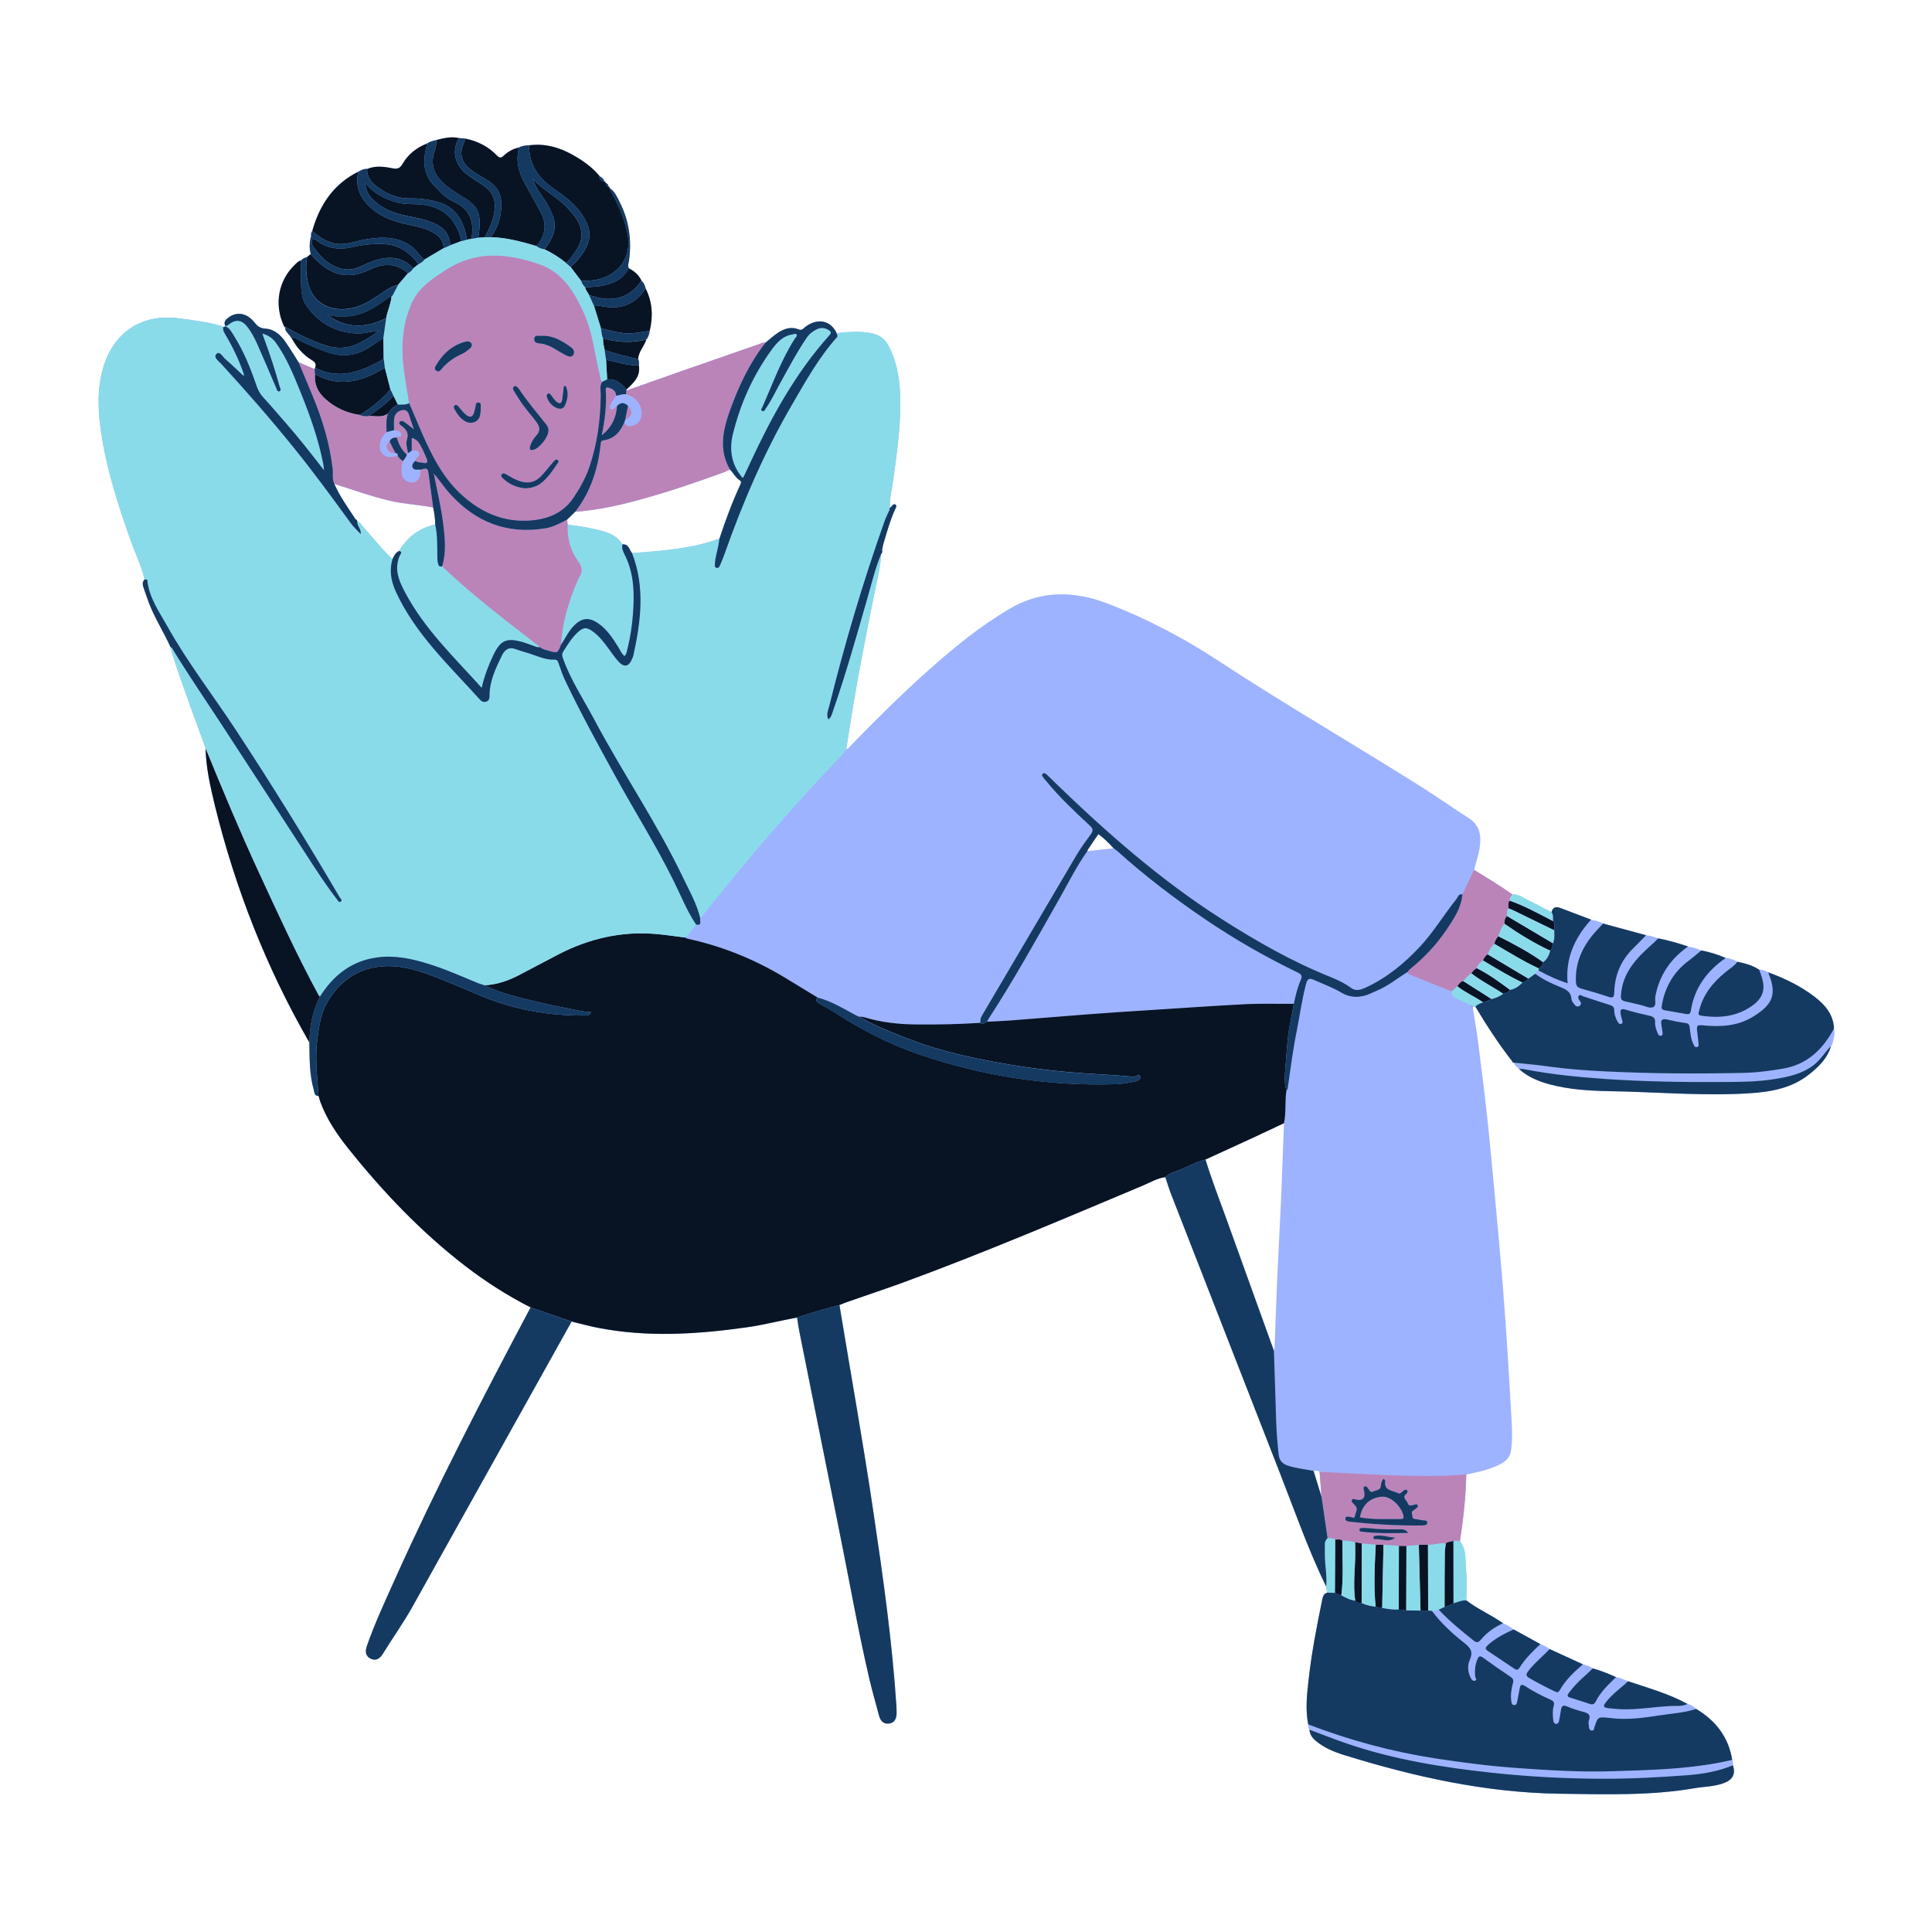 <svg xmlns="http://www.w3.org/2000/svg" xmlns:xlink="http://www.w3.org/1999/xlink" width="100" viewBox="0 0 75 75" height="100" preserveAspectRatio="xMidYMid meet"><defs><clipPath id="4d7c000fc0"><path d="M 3.75 5.285 L 71.25 5.285 L 71.25 69.785 L 3.75 69.785 Z M 3.75 5.285 " clip-rule="nonzero"></path></clipPath><clipPath id="f5c24906af"><path d="M 7 5.285 L 61 5.285 L 61 63 L 7 63 Z M 7 5.285 " clip-rule="nonzero"></path></clipPath><clipPath id="32c8237ded"><path d="M 3.75 9 L 61 9 L 61 63 L 3.75 63 Z M 3.75 9 " clip-rule="nonzero"></path></clipPath><clipPath id="ed4c525289"><path d="M 5 5.285 L 71.25 5.285 L 71.25 69.785 L 5 69.785 Z M 5 5.285 " clip-rule="nonzero"></path></clipPath></defs><g clip-path="url(#4d7c000fc0)"><path fill="#9eb3ff" d="M 71.195 39.926 C 71.168 39.371 70.84 39 70.434 38.691 C 69.895 38.273 69.277 37.98 68.641 37.746 C 68.527 37.695 68.422 37.621 68.289 37.645 C 68.031 37.477 67.742 37.395 67.445 37.336 C 67.305 37.25 67.152 37.203 66.992 37.188 C 66.684 37.059 66.367 36.953 66.039 36.898 C 65.879 36.812 65.707 36.773 65.531 36.746 C 65.152 36.613 64.766 36.508 64.367 36.426 C 64.219 36.367 64.062 36.324 63.902 36.305 C 63.348 36.156 62.789 36.004 62.234 35.852 C 62.086 35.77 61.926 35.727 61.762 35.703 C 61.363 35.551 60.965 35.398 60.566 35.25 C 60.398 35.188 60.273 35.219 60.23 35.414 C 59.895 35.242 59.562 35.07 59.227 34.898 C 59.062 34.812 58.906 34.703 58.703 34.723 C 58.227 34.379 57.723 34.078 57.223 33.77 C 57.297 33.484 57.395 33.203 57.441 32.91 C 57.508 32.461 57.461 32.043 57.02 31.762 C 56.367 31.344 55.734 30.895 55.078 30.484 C 52.512 28.867 49.883 27.348 47.348 25.684 C 45.984 24.785 44.539 24.023 43.012 23.434 C 41.676 22.922 40.375 22.906 39.117 23.676 C 38.59 24 38.078 24.34 37.59 24.723 C 35.965 25.988 34.504 27.43 33.07 28.898 C 33.004 28.969 32.953 29.062 32.848 29.082 C 32.871 28.945 32.895 28.809 32.918 28.672 C 33.199 26.777 33.566 24.902 33.945 23.031 C 34.047 22.523 34.184 22.023 34.203 21.504 C 34.262 21.465 34.254 21.406 34.242 21.348 C 34.262 21.27 34.27 21.188 34.293 21.109 C 34.434 20.641 34.562 20.172 34.77 19.727 C 34.793 19.68 34.812 19.629 34.77 19.594 C 34.715 19.551 34.664 19.59 34.625 19.637 C 34.602 19.664 34.574 19.695 34.551 19.723 C 34.551 19.723 34.551 19.723 34.547 19.723 C 34.527 19.352 34.625 18.992 34.676 18.625 C 34.832 17.477 35 16.328 34.934 15.16 C 34.898 14.559 34.781 13.973 34.496 13.426 C 34.352 13.152 34.129 12.992 33.824 12.934 C 33.375 12.848 32.926 12.883 32.477 12.934 C 32.473 12.941 32.473 12.949 32.477 12.953 C 32.473 12.949 32.473 12.941 32.477 12.934 C 32.242 12.434 31.727 12.332 31.254 12.691 C 31.18 12.75 31.125 12.84 31.004 12.789 C 30.719 12.672 30.453 12.75 30.211 12.906 C 30.035 13.02 29.879 13.168 29.711 13.301 C 29.613 13.281 29.535 13.336 29.453 13.363 C 28.41 13.723 27.371 14.086 26.332 14.449 C 25.656 14.688 24.984 14.926 24.309 15.164 C 24.305 15.211 24.301 15.262 24.297 15.309 C 24.34 15.316 24.383 15.332 24.426 15.352 C 24.383 15.332 24.34 15.316 24.297 15.309 C 24.301 15.262 24.305 15.211 24.309 15.164 C 24.309 15.152 24.309 15.141 24.309 15.129 C 24.582 14.871 24.875 14.621 24.797 14.184 C 24.633 14.188 24.473 14.172 24.312 14.145 C 24.473 14.172 24.633 14.188 24.797 14.184 C 24.812 14.098 24.801 14.012 24.77 13.93 C 24.793 13.645 25.004 13.441 25.09 13.184 C 25.168 13.086 25.199 12.965 25.219 12.844 C 25.355 12.277 25.324 11.723 25.059 11.195 C 25.047 11.211 25.035 11.227 25.023 11.242 C 25.035 11.227 25.047 11.211 25.059 11.195 C 25.031 11.082 24.988 10.98 24.898 10.898 C 24.797 10.676 24.621 10.527 24.41 10.414 C 24.355 10.32 24.398 10.223 24.414 10.125 C 24.527 9.328 24.418 8.562 24.055 7.844 C 23.953 7.645 23.863 7.43 23.66 7.297 C 23.664 7.258 23.66 7.23 23.613 7.246 C 23.629 7.164 23.57 7.129 23.512 7.098 C 23.512 7.066 23.496 7.047 23.461 7.047 C 23.438 6.945 23.355 6.891 23.27 6.836 C 22.973 6.473 22.594 6.215 22.195 5.992 C 21.68 5.707 21.133 5.562 20.539 5.641 C 20.535 5.824 20.559 5.992 20.598 6.148 C 20.559 5.992 20.535 5.824 20.539 5.641 C 20.406 5.652 20.27 5.66 20.148 5.727 C 19.918 5.773 19.715 5.887 19.551 6.047 C 19.445 6.148 19.379 6.129 19.289 6.035 C 18.957 5.688 18.543 5.477 18.074 5.383 C 18.035 5.484 17.984 5.586 17.949 5.691 C 17.984 5.586 18.031 5.484 18.074 5.383 C 17.988 5.375 17.902 5.367 17.82 5.363 C 17.512 5.289 17.219 5.363 16.926 5.441 C 16.805 5.465 16.684 5.5 16.582 5.57 C 16.176 5.727 15.844 5.984 15.629 6.355 C 15.52 6.547 15.418 6.57 15.219 6.531 C 14.898 6.465 14.57 6.426 14.254 6.559 C 14.125 6.551 14.016 6.609 13.91 6.668 C 12.945 7.148 12.406 7.961 12.121 8.969 C 12.07 9.031 12.07 9.105 12.078 9.18 C 12.098 9.188 12.113 9.203 12.125 9.223 C 12.113 9.203 12.098 9.191 12.078 9.18 C 12.066 9.215 12.059 9.25 12.047 9.285 C 12.016 9.477 12.008 9.672 12.066 9.863 C 12.02 9.898 11.977 9.938 11.93 9.973 C 11.836 9.996 11.754 10.039 11.688 10.109 C 11.59 10.125 11.531 10.195 11.465 10.258 C 10.809 10.871 10.633 11.797 11.02 12.645 C 11.035 12.672 11.035 12.719 11.082 12.699 C 11.051 12.836 11.156 12.906 11.219 12.996 C 11.238 13.016 11.258 13.035 11.277 13.055 C 11.273 13.055 11.273 13.055 11.273 13.055 C 11.273 13.086 11.285 13.105 11.316 13.109 C 11.316 13.109 11.316 13.117 11.316 13.117 C 11.5 13.473 11.762 13.77 12.098 13.973 C 12.246 14.066 12.281 14.133 12.234 14.281 C 12.227 14.297 12.219 14.316 12.215 14.332 C 12.004 14.242 11.797 14.152 11.586 14.062 C 11.426 13.809 11.27 13.547 11.102 13.297 C 10.91 13.02 10.656 12.781 10.316 12.762 C 10.098 12.746 9.992 12.66 9.871 12.508 C 9.598 12.164 9.215 12.09 8.898 12.309 C 8.781 12.391 8.652 12.488 8.754 12.668 C 8.754 12.668 8.754 12.672 8.754 12.672 C 8.727 12.68 8.695 12.688 8.668 12.695 C 8.633 12.676 8.598 12.652 8.559 12.645 C 8.035 12.492 7.496 12.43 6.961 12.359 C 5.512 12.164 4.406 12.887 4 14.293 C 3.762 15.125 3.805 15.969 3.93 16.812 C 4.145 18.242 4.586 19.609 5.07 20.965 C 5.25 21.477 5.492 21.965 5.613 22.496 C 5.523 22.586 5.531 22.688 5.566 22.793 C 5.637 22.996 5.703 23.195 5.777 23.395 C 6.004 23.996 6.359 24.539 6.621 25.125 C 6.652 25.238 6.676 25.352 6.711 25.461 C 7.102 26.664 7.551 27.852 7.98 29.043 C 7.996 29.805 8.164 30.547 8.344 31.281 C 9.141 34.512 10.348 37.582 12.012 40.473 C 12.02 41.086 12.004 41.703 12.18 42.301 C 12.207 42.402 12.199 42.547 12.367 42.543 C 12.391 42.621 12.41 42.703 12.438 42.781 C 12.684 43.445 13.074 44.023 13.512 44.574 C 14.867 46.27 16.352 47.832 18.074 49.152 C 18.867 49.762 19.707 50.297 20.598 50.754 C 18.75 54.234 16.941 57.73 15.324 61.324 C 14.945 62.172 14.551 63.016 14.242 63.898 C 14.176 64.094 14.18 64.285 14.391 64.387 C 14.602 64.488 14.758 64.379 14.867 64.199 C 15.238 63.586 15.66 63.004 16.008 62.379 C 16.82 60.914 17.641 59.457 18.457 57.996 C 19.699 55.766 20.945 53.535 22.188 51.305 C 22.531 51.387 22.871 51.48 23.219 51.547 C 25.152 51.926 27.082 51.797 29.012 51.523 C 29.664 51.434 30.297 51.262 30.945 51.148 C 30.973 51.309 30.992 51.473 31.023 51.637 C 31.547 54.262 32.07 56.887 32.602 59.516 C 32.984 61.406 33.312 63.305 33.754 65.184 C 33.863 65.656 34 66.125 34.125 66.594 C 34.176 66.785 34.285 66.934 34.504 66.91 C 34.734 66.883 34.809 66.707 34.809 66.496 C 34.809 66.422 34.809 66.348 34.805 66.273 C 34.641 63.754 34.289 61.258 33.918 58.762 C 33.516 56.055 33.035 53.359 32.59 50.66 C 32.68 50.625 32.77 50.582 32.863 50.551 C 33.586 50.301 34.312 50.062 35.031 49.797 C 38.184 48.641 41.273 47.324 44.367 46.023 C 44.652 45.902 44.922 45.738 45.238 45.695 C 45.312 45.621 45.398 45.574 45.488 45.535 C 45.398 45.574 45.312 45.621 45.238 45.695 C 45.316 45.93 45.387 46.164 45.477 46.395 C 46.891 50.023 48.309 53.656 49.727 57.289 C 50.289 58.73 50.801 60.195 51.484 61.59 C 51.496 61.668 51.508 61.75 51.52 61.832 C 51.363 61.879 51.348 62.012 51.32 62.141 C 51.113 63.156 50.918 64.172 50.801 65.199 C 50.734 65.777 50.672 66.359 50.785 66.941 C 50.781 67.012 50.781 67.086 50.836 67.145 C 50.848 67.316 50.926 67.449 51.059 67.562 C 51.387 67.844 51.773 68.004 52.172 68.129 C 54.914 68.977 57.695 69.598 60.578 69.633 C 62.324 69.656 64.074 69.715 65.805 69.414 C 66.18 69.352 66.566 69.355 66.922 69.219 C 67.27 69.086 67.379 68.867 67.273 68.527 C 67.277 68.457 67.285 68.387 67.246 68.32 C 67.105 67.43 66.605 66.797 65.848 66.34 C 65.754 66.242 65.641 66.184 65.512 66.148 C 64.785 65.75 63.988 65.527 63.203 65.266 C 63.051 65.207 62.902 65.129 62.738 65.105 C 62.445 64.973 62.145 64.855 61.836 64.766 C 61.719 64.691 61.59 64.637 61.453 64.609 C 61.02 64.41 60.59 64.215 60.16 64.016 C 60.051 63.934 59.93 63.871 59.801 63.824 C 59.453 63.637 59.109 63.445 58.762 63.258 C 58.637 63.16 58.5 63.078 58.352 63.016 C 57.895 62.691 57.375 62.469 56.926 62.133 C 56.922 61.73 56.945 61.328 56.91 60.93 C 56.879 60.559 56.934 60.156 56.676 59.824 C 56.805 58.969 56.906 58.109 56.922 57.242 C 57.379 57.145 57.84 57.051 58.262 56.828 C 58.484 56.707 58.629 56.555 58.664 56.281 C 58.707 55.941 58.703 55.605 58.688 55.27 C 58.613 53.973 58.539 52.672 58.449 51.375 C 58.375 50.324 58.289 49.273 58.195 48.223 C 58.059 46.723 57.922 45.223 57.77 43.723 C 57.66 42.676 57.531 41.629 57.398 40.586 C 57.344 40.152 57.273 39.723 57.203 39.293 C 57.195 39.219 57.18 39.152 57.172 39.078 C 57.207 39.078 57.242 39.078 57.277 39.078 C 57.719 39.816 58.188 40.535 58.715 41.211 C 58.719 41.238 58.73 41.254 58.758 41.254 C 58.801 41.359 58.887 41.426 58.965 41.496 C 59.309 41.809 59.727 41.98 60.164 42.098 C 60.934 42.301 61.727 42.348 62.516 42.363 C 64.309 42.391 66.102 42.555 67.902 42.445 C 68.734 42.391 69.543 42.254 70.219 41.719 C 70.594 41.426 70.941 41.098 71.082 40.613 C 71.094 40.594 71.109 40.57 71.125 40.551 C 71.18 40.344 71.25 40.141 71.195 39.926 Z M 16.895 20.363 C 16.273 20.496 15.812 20.855 15.484 21.395 C 15.355 21.457 15.297 21.578 15.238 21.703 C 14.82 21.324 14.48 20.875 14.102 20.457 C 14.035 20.383 13.992 20.27 13.871 20.258 L 13.867 20.262 C 13.879 20.211 13.855 20.176 13.805 20.164 C 13.512 19.715 13.191 19.281 12.973 18.785 C 12.926 18.691 12.914 18.594 12.914 18.496 C 12.918 18.594 12.926 18.691 12.973 18.785 C 13.691 19.008 14.402 19.27 15.137 19.441 C 15.691 19.57 16.258 19.594 16.812 19.703 C 16.75 19.25 16.688 18.797 16.625 18.344 C 16.688 18.797 16.75 19.25 16.812 19.703 C 16.859 19.918 16.895 20.137 16.895 20.363 C 16.957 20.648 16.973 20.941 16.973 21.234 C 16.969 20.941 16.957 20.648 16.895 20.363 Z M 42.227 32.992 C 42.359 32.789 42.5 32.586 42.637 32.383 C 42.859 32.539 43.043 32.73 43.227 32.93 C 42.891 32.965 42.551 33 42.215 33.039 C 42.219 33.02 42.219 33.004 42.227 32.992 Z M 24.586 15.434 C 24.621 15.461 24.656 15.488 24.684 15.52 C 24.656 15.488 24.621 15.461 24.586 15.434 Z M 24.465 15.367 C 24.496 15.379 24.523 15.398 24.551 15.414 C 24.523 15.398 24.496 15.379 24.465 15.367 Z M 24.539 21.473 C 24.426 21.348 24.414 21.105 24.164 21.133 C 24.137 21.258 24.172 21.371 24.223 21.477 C 24.172 21.371 24.137 21.262 24.16 21.133 C 23.992 20.844 23.711 20.711 23.41 20.621 C 22.961 20.496 22.5 20.426 22.035 20.363 C 22.027 20.297 22.023 20.234 22.016 20.168 C 22.121 20.066 22.223 19.969 22.328 19.867 C 22.371 19.816 22.41 19.758 22.445 19.703 C 22.406 19.758 22.367 19.812 22.328 19.867 C 23.234 19.801 24.117 19.602 24.988 19.355 C 26.035 19.066 27.062 18.711 28.086 18.34 C 28.168 18.309 28.25 18.266 28.332 18.227 C 28.074 17.781 28.027 17.336 28.082 16.891 C 28.027 17.336 28.074 17.781 28.332 18.227 C 28.469 18.355 28.543 18.539 28.711 18.641 C 28.785 18.688 28.77 18.742 28.738 18.809 C 28.422 19.492 28.164 20.195 27.926 20.91 C 26.832 21.312 25.684 21.383 24.539 21.473 Z M 47.609 47.32 C 47.332 46.555 47.035 45.793 46.797 45.012 C 46.625 45.059 46.457 45.125 46.293 45.195 C 46.457 45.125 46.625 45.059 46.797 45.012 C 47.434 44.723 48.07 44.43 48.703 44.137 C 49.086 43.961 49.465 43.781 49.844 43.602 C 49.805 44.613 49.77 45.629 49.727 46.641 C 49.684 47.594 49.629 48.551 49.586 49.504 C 49.547 50.426 49.516 51.348 49.48 52.27 C 49.48 52.324 49.461 52.383 49.453 52.438 C 48.836 50.73 48.223 49.027 47.609 47.32 Z M 51.301 58.102 C 51.199 57.77 51.094 57.438 50.992 57.102 C 51.07 57.105 51.156 57.074 51.227 57.137 C 51.25 57.457 51.277 57.781 51.301 58.102 C 51.379 58.641 51.457 59.176 51.535 59.711 C 51.457 59.176 51.379 58.641 51.301 58.102 Z M 51.301 58.102 " fill-opacity="1" fill-rule="nonzero"></path></g><g clip-path="url(#f5c24906af)"><path fill="#081423" d="M 20.598 50.754 C 19.707 50.301 18.867 49.766 18.074 49.156 C 16.352 47.832 14.867 46.27 13.512 44.574 C 13.074 44.023 12.684 43.449 12.438 42.781 C 12.41 42.703 12.391 42.625 12.367 42.547 C 12.32 41.809 12.219 41.078 12.32 40.336 C 12.387 39.855 12.441 39.371 12.688 38.941 C 13.211 38.023 14 37.516 15.055 37.504 C 15.57 37.496 16.078 37.633 16.57 37.805 C 17.293 38.059 17.988 38.379 18.695 38.668 C 19.957 39.191 21.273 39.43 22.637 39.422 C 22.75 39.422 22.879 39.445 22.953 39.293 C 22.793 39.273 22.645 39.27 22.5 39.238 C 21.988 39.137 21.473 39.039 20.961 38.918 C 20.227 38.742 19.484 38.586 18.801 38.246 C 19.289 38.223 19.738 38.066 20.164 37.844 C 20.676 37.578 21.184 37.305 21.695 37.039 C 22.879 36.43 24.133 36.141 25.469 36.258 C 25.852 36.289 26.234 36.352 26.617 36.398 C 26.641 36.414 26.656 36.434 26.68 36.438 C 28.012 36.723 29.258 37.227 30.426 37.926 C 30.863 38.191 31.297 38.457 31.73 38.719 C 31.641 38.848 31.719 38.914 31.824 38.969 C 31.996 39.066 32.172 39.152 32.34 39.262 C 33.398 39.953 34.516 40.535 35.711 40.941 C 38.188 41.781 40.734 42.172 43.352 42.086 C 43.562 42.078 43.773 42.035 43.984 42 C 44.105 41.98 44.285 41.926 44.266 41.809 C 44.242 41.652 44.098 41.809 44 41.797 C 43.543 41.754 43.086 41.723 42.625 41.699 C 41.52 41.637 40.418 41.527 39.32 41.348 C 37.918 41.113 36.527 40.828 35.195 40.301 C 34.57 40.051 33.938 39.816 33.359 39.465 C 33.414 39.473 33.477 39.469 33.531 39.484 C 34.203 39.691 34.891 39.766 35.594 39.77 C 36.414 39.777 37.234 39.762 38.055 39.707 C 38.156 39.789 38.234 39.711 38.312 39.664 C 38.625 39.648 38.938 39.637 39.25 39.613 C 40.23 39.539 41.215 39.453 42.195 39.379 C 43.016 39.316 43.836 39.262 44.656 39.211 C 45.902 39.133 47.148 39.043 48.398 38.98 C 49.004 38.953 49.617 38.973 50.227 38.969 C 50.18 39.211 50.137 39.453 50.09 39.691 C 49.969 40.262 49.953 40.848 49.902 41.426 C 49.879 41.719 49.84 42.027 49.941 42.324 C 49.871 42.746 49.934 43.18 49.844 43.602 C 49.465 43.781 49.086 43.961 48.707 44.137 C 48.07 44.43 47.434 44.719 46.801 45.012 C 46.449 45.102 46.133 45.277 45.805 45.414 C 45.609 45.496 45.395 45.535 45.238 45.695 C 44.922 45.738 44.652 45.902 44.367 46.023 C 41.273 47.324 38.184 48.641 35.031 49.797 C 34.312 50.059 33.586 50.297 32.863 50.551 C 32.77 50.582 32.68 50.625 32.59 50.66 C 32.039 50.805 31.488 50.961 30.945 51.145 C 30.301 51.262 29.664 51.43 29.012 51.523 C 27.082 51.797 25.152 51.922 23.219 51.547 C 22.871 51.48 22.531 51.383 22.188 51.301 C 21.656 51.121 21.125 50.938 20.598 50.754 Z M 8.344 31.281 C 9.141 34.516 10.348 37.586 12.012 40.473 C 12.02 39.852 12.133 39.25 12.422 38.691 C 12.402 38.668 12.379 38.645 12.363 38.617 C 11.52 37.062 10.785 35.453 10.043 33.848 C 9.312 32.266 8.641 30.656 7.98 29.043 C 7.996 29.805 8.168 30.547 8.344 31.281 Z M 21.551 7.363 C 22.055 7.703 22.527 8.094 22.785 8.672 C 22.918 8.969 22.922 9.273 22.77 9.574 C 22.617 9.875 22.414 10.141 22.148 10.359 C 22.289 10.543 22.426 10.727 22.566 10.91 C 22.938 10.902 23.309 10.871 23.637 10.691 C 24.27 10.352 24.523 9.707 24.336 8.949 C 24.203 8.414 23.996 7.906 23.715 7.43 C 23.691 7.387 23.68 7.34 23.66 7.293 C 23.66 7.293 23.664 7.297 23.664 7.297 C 23.645 7.277 23.629 7.262 23.609 7.246 C 23.609 7.246 23.613 7.25 23.613 7.25 C 23.551 7.219 23.516 7.168 23.512 7.098 C 23.512 7.098 23.516 7.102 23.516 7.102 C 23.496 7.082 23.48 7.066 23.461 7.047 C 23.461 7.047 23.465 7.047 23.465 7.047 C 23.34 7.031 23.262 6.973 23.273 6.832 C 22.977 6.473 22.598 6.211 22.195 5.992 C 21.68 5.707 21.133 5.562 20.539 5.641 C 20.531 6.418 20.934 6.945 21.551 7.363 Z M 12.941 9.438 C 13.375 9.551 13.762 9.367 14.168 9.297 C 14.812 9.188 15.438 9.164 16 9.582 C 16.188 9.723 16.289 9.938 16.473 10.078 C 16.723 9.93 16.977 9.781 17.227 9.633 C 17.211 9.328 17.043 9.141 16.781 9.004 C 16.383 8.793 15.934 8.758 15.508 8.637 C 15.074 8.52 14.68 8.336 14.348 8.02 C 13.949 7.641 13.785 7.203 13.91 6.664 C 12.945 7.145 12.406 7.957 12.121 8.969 C 12.363 9.18 12.617 9.352 12.941 9.438 Z M 17.926 5.793 C 17.848 6.176 18.062 6.434 18.348 6.641 C 18.5 6.75 18.664 6.844 18.828 6.938 C 19.43 7.273 19.547 7.711 19.414 8.402 C 19.355 8.691 19.234 8.965 19.055 9.207 C 19.664 9.223 20.242 9.379 20.824 9.551 C 21.172 9.148 21.246 8.715 20.988 8.238 C 20.77 7.844 20.555 7.445 20.34 7.051 C 20.113 6.633 20.023 6.195 20.148 5.727 C 19.918 5.773 19.719 5.887 19.551 6.047 C 19.445 6.148 19.383 6.129 19.289 6.035 C 18.957 5.688 18.543 5.48 18.074 5.383 C 18.023 5.52 17.953 5.648 17.926 5.793 Z M 11.953 10.969 C 12.18 11.926 13.062 12.148 13.828 11.918 C 14.18 11.812 14.477 11.605 14.777 11.406 C 14.988 11.262 15.199 11.117 15.453 11.059 C 15.582 10.906 15.711 10.758 15.84 10.605 C 15.379 10.199 14.875 10.215 14.355 10.465 C 13.855 10.707 13.363 10.777 12.848 10.516 C 12.535 10.359 12.289 10.125 12.062 9.859 C 12.02 9.895 11.973 9.934 11.926 9.969 C 11.863 10.305 11.879 10.637 11.953 10.969 Z M 11.086 12.699 C 11.086 12.699 11.082 12.695 11.082 12.695 C 11.594 12.977 12.109 13.242 12.672 13.418 C 13.129 13.562 13.559 13.52 13.977 13.301 C 14.23 13.168 14.477 13.023 14.703 12.844 C 14.41 12.859 14.129 12.961 13.828 12.945 C 13.008 12.898 12.367 12.539 11.898 11.871 C 11.727 11.629 11.699 11.336 11.688 11.051 C 11.672 10.738 11.684 10.422 11.688 10.113 C 11.59 10.125 11.531 10.199 11.465 10.258 C 10.809 10.875 10.633 11.801 11.016 12.645 C 11.039 12.66 11.062 12.68 11.086 12.699 Z M 14.688 7.285 C 15.055 7.547 15.457 7.711 15.926 7.703 C 16.285 7.695 16.645 7.742 16.996 7.84 C 17.602 8.008 17.918 8.434 18.066 9.016 C 18.09 9.109 18.105 9.207 18.125 9.305 C 18.184 9.293 18.246 9.285 18.305 9.273 C 18.305 9.258 18.305 9.238 18.309 9.223 C 18.414 8.582 18.227 8.102 17.598 7.82 C 17.293 7.684 17.07 7.43 16.84 7.191 C 16.496 6.832 16.426 6.402 16.504 5.93 C 16.527 5.809 16.559 5.691 16.582 5.57 C 16.176 5.727 15.848 5.984 15.633 6.355 C 15.523 6.547 15.418 6.57 15.223 6.531 C 14.902 6.465 14.574 6.426 14.254 6.559 C 14.238 6.895 14.445 7.113 14.688 7.285 Z M 16.867 5.875 C 16.668 6.457 16.914 6.879 17.348 7.227 C 17.566 7.398 17.805 7.547 18.043 7.691 C 18.664 8.059 18.652 8.457 18.594 9.059 C 18.586 9.117 18.574 9.172 18.562 9.23 C 18.645 9.223 18.73 9.215 18.812 9.211 C 19.016 8.859 19.176 8.492 19.207 8.082 C 19.238 7.676 19.059 7.387 18.727 7.176 C 18.539 7.055 18.355 6.934 18.172 6.805 C 17.738 6.5 17.473 5.934 17.82 5.359 C 17.516 5.289 17.223 5.363 16.93 5.438 C 16.953 5.59 16.91 5.738 16.867 5.875 Z M 23.828 11.934 C 23.566 11.949 23.316 11.852 23.051 11.855 C 23.145 12.152 23.234 12.445 23.328 12.742 C 23.727 12.84 24.129 12.973 24.547 12.938 C 24.773 12.918 25 12.875 25.223 12.844 C 25.359 12.273 25.328 11.723 25.062 11.195 C 24.773 11.645 24.379 11.91 23.828 11.934 Z M 12.094 13.973 C 12.246 14.062 12.281 14.133 12.234 14.277 C 13.109 14.734 13.914 14.465 14.707 14.043 C 14.773 14.008 14.832 13.965 14.895 13.926 C 14.891 13.66 14.883 13.398 14.879 13.133 C 14.727 13.23 14.57 13.324 14.426 13.426 C 13.879 13.809 13.301 13.891 12.668 13.66 C 12.281 13.52 11.906 13.359 11.539 13.168 C 11.473 13.133 11.406 13.059 11.316 13.113 C 11.5 13.469 11.762 13.766 12.094 13.973 Z M 23.297 11.105 C 23.105 11.137 22.906 11.137 22.715 11.152 C 22.734 11.27 22.816 11.355 22.871 11.457 C 23.082 11.512 23.293 11.586 23.512 11.598 C 24.117 11.641 24.57 11.387 24.902 10.895 C 24.801 10.676 24.625 10.527 24.41 10.414 C 24.18 10.867 23.758 11.027 23.297 11.105 Z M 24.801 14.184 C 24.359 14.199 23.953 14.047 23.527 13.969 C 23.543 14.219 23.555 14.473 23.57 14.727 C 23.902 14.699 24.129 14.871 24.312 15.129 C 24.586 14.871 24.875 14.621 24.801 14.184 Z M 23.41 13.129 C 23.402 13.285 23.438 13.434 23.473 13.582 C 23.895 13.738 24.332 13.844 24.773 13.934 C 24.793 13.645 25.008 13.441 25.09 13.184 C 24.527 13.316 23.965 13.301 23.41 13.129 Z M 55.441 62.523 C 55.441 61.672 55.434 60.816 55.434 59.961 C 55.312 59.965 55.195 59.969 55.078 59.973 C 55.102 60.824 55.121 61.676 55.145 62.527 C 55.242 62.527 55.344 62.523 55.441 62.523 Z M 54.305 60.008 C 54.305 60.832 54.301 61.66 54.297 62.484 C 54.395 62.496 54.492 62.508 54.59 62.52 C 54.594 61.684 54.594 60.848 54.598 60.012 C 54.5 60.012 54.402 60.008 54.305 60.008 Z M 53.656 62.426 C 53.672 61.605 53.691 60.785 53.707 59.965 C 53.605 59.965 53.508 59.961 53.406 59.961 C 53.367 60.766 53.32 61.57 53.402 62.379 C 53.484 62.395 53.57 62.41 53.656 62.426 Z M 52.859 62.238 C 52.863 61.461 52.867 60.688 52.867 59.914 C 52.781 59.898 52.691 59.879 52.605 59.867 C 52.609 59.965 52.609 60.062 52.609 60.16 C 52.621 60.82 52.512 61.48 52.609 62.145 C 52.68 62.211 52.766 62.238 52.859 62.238 Z M 51.832 59.762 C 51.828 60.453 51.824 61.148 51.82 61.84 C 51.902 61.871 51.988 61.906 52.07 61.934 C 52.16 61.227 52.109 60.516 52.113 59.805 C 52.031 59.73 51.926 59.777 51.832 59.762 Z M 59.336 37.992 C 58.809 37.676 58.277 37.359 57.75 37.047 C 57.656 37.102 57.613 37.195 57.566 37.281 C 58.07 37.586 58.574 37.891 59.105 38.145 C 59.195 38.117 59.27 38.059 59.336 37.992 Z M 58.625 38.43 C 58.207 38.121 57.789 37.812 57.32 37.582 C 57.234 37.633 57.168 37.699 57.117 37.781 C 57.504 38.09 57.949 38.305 58.355 38.578 C 58.461 38.562 58.555 38.516 58.625 38.43 Z M 56.57 38.285 C 56.883 38.535 57.254 38.688 57.578 38.918 C 57.688 38.871 57.797 38.828 57.906 38.785 C 57.539 38.551 57.168 38.316 56.801 38.082 C 56.688 38.109 56.629 38.195 56.57 38.285 Z M 56.426 62.238 C 56.426 61.43 56.422 60.621 56.422 59.812 C 56.324 59.848 56.211 59.84 56.125 59.914 C 56.109 60.051 56.086 60.191 56.086 60.332 C 56.078 61.016 56.078 61.699 56.078 62.383 C 56.203 62.359 56.316 62.305 56.426 62.238 Z M 12.625 15.484 C 13.004 15.828 13.453 16.035 13.957 16.109 C 14.414 15.844 14.82 15.523 15.152 15.113 C 15.082 14.832 15.012 14.555 14.938 14.273 C 14.074 14.801 13.188 15.066 12.227 14.523 C 12.188 14.914 12.344 15.234 12.625 15.484 Z M 15.273 15.363 C 14.996 15.684 14.645 15.918 14.301 16.152 C 14.555 16.137 14.824 16.23 15.059 16.055 C 15.16 15.91 15.273 15.773 15.445 15.707 C 15.391 15.594 15.332 15.48 15.273 15.363 Z M 58.008 36.637 C 58.578 36.969 59.137 37.32 59.742 37.598 C 59.832 37.543 59.895 37.461 59.906 37.352 C 59.359 36.961 58.766 36.645 58.164 36.344 C 58.078 36.426 58.039 36.527 58.008 36.637 Z M 58.398 35.859 C 58.969 36.254 59.551 36.617 60.184 36.906 C 60.254 36.824 60.273 36.723 60.289 36.621 C 59.691 36.266 59.098 35.914 58.5 35.559 C 58.41 35.641 58.402 35.75 58.398 35.859 Z M 60.293 35.758 C 59.738 35.473 59.195 35.172 58.605 34.961 C 58.516 35.047 58.566 35.16 58.551 35.258 C 58.633 35.293 58.719 35.324 58.797 35.367 C 59.309 35.613 59.824 35.863 60.336 36.113 C 60.328 35.992 60.371 35.867 60.293 35.758 Z M 15.027 11.594 C 14.727 11.805 14.43 12.023 14.074 12.152 C 13.625 12.316 13.172 12.324 12.707 12.223 C 13.441 12.766 14.203 12.742 14.988 12.352 C 15.039 12.066 15.176 11.801 15.199 11.508 C 15.125 11.504 15.082 11.559 15.027 11.594 Z M 22.145 10.027 C 22.379 9.711 22.637 9.395 22.562 8.965 C 22.504 8.609 22.277 8.34 22.043 8.086 C 21.641 7.652 21.09 7.391 20.691 6.949 L 20.688 6.953 C 20.789 7.305 21.035 7.578 21.219 7.883 C 21.656 8.625 21.648 8.992 21.137 9.676 C 21.441 9.82 21.723 10 21.98 10.211 C 22.035 10.148 22.094 10.094 22.145 10.027 Z M 16.145 7.926 C 15.914 7.922 15.672 7.922 15.438 7.863 C 14.938 7.742 14.508 7.5 14.168 7.098 C 14.199 7.332 14.273 7.531 14.43 7.699 C 14.746 8.039 15.145 8.223 15.582 8.332 C 15.93 8.422 16.293 8.461 16.637 8.582 C 17.086 8.738 17.453 8.977 17.477 9.523 C 17.625 9.469 17.77 9.41 17.918 9.355 C 17.695 8.426 17.113 7.953 16.145 7.926 Z M 14.945 9.477 C 14.516 9.449 14.094 9.496 13.676 9.594 C 13.191 9.707 12.738 9.656 12.324 9.359 C 12.266 9.32 12.207 9.266 12.125 9.277 C 12.074 9.402 12.102 9.504 12.184 9.613 C 12.336 9.832 12.516 10.031 12.727 10.184 C 13.133 10.465 13.574 10.57 14.047 10.32 C 14.188 10.25 14.332 10.188 14.48 10.137 C 15.051 9.934 15.594 9.934 16.043 10.418 C 16.109 10.363 16.176 10.309 16.246 10.258 C 15.922 9.812 15.508 9.516 14.945 9.477 Z M 14.945 9.477 " fill-opacity="1" fill-rule="nonzero"></path></g><g clip-path="url(#32c8237ded)"><path fill="#8adbe9" d="M 27.023 35.895 C 26.891 36.062 26.754 36.23 26.621 36.398 C 26.238 36.352 25.855 36.289 25.473 36.258 C 24.137 36.141 22.883 36.434 21.699 37.039 C 21.188 37.305 20.68 37.578 20.168 37.844 C 19.742 38.07 19.293 38.227 18.805 38.25 C 18.719 38.219 18.633 38.195 18.547 38.16 C 17.91 37.898 17.277 37.613 16.613 37.41 C 15.98 37.219 15.34 37.078 14.668 37.164 C 13.66 37.293 12.949 37.855 12.422 38.691 C 12.402 38.668 12.379 38.645 12.363 38.617 C 11.52 37.062 10.785 35.453 10.043 33.848 C 9.312 32.266 8.641 30.656 7.98 29.043 C 7.551 27.852 7.098 26.668 6.711 25.461 C 6.676 25.352 6.652 25.242 6.621 25.129 C 6.684 25.137 6.695 25.191 6.719 25.23 C 7.312 26.199 7.953 27.137 8.574 28.086 C 9.676 29.766 10.766 31.457 11.863 33.141 C 12.254 33.742 12.637 34.344 13.078 34.91 C 13.117 34.961 13.156 35.051 13.227 35.004 C 13.309 34.949 13.215 34.887 13.188 34.84 C 11.91 32.656 10.578 30.508 9.191 28.391 C 8.293 27.023 7.281 25.723 6.48 24.289 C 6.168 23.73 5.785 23.195 5.719 22.531 C 5.715 22.48 5.648 22.508 5.609 22.5 C 5.492 21.965 5.246 21.477 5.066 20.969 C 4.582 19.609 4.141 18.242 3.926 16.812 C 3.801 15.973 3.758 15.129 3.996 14.297 C 4.402 12.887 5.504 12.168 6.957 12.359 C 7.492 12.43 8.031 12.496 8.555 12.645 C 8.594 12.656 8.625 12.68 8.664 12.695 C 8.637 12.812 8.695 12.902 8.75 12.996 C 9.039 13.492 9.289 14.008 9.469 14.559 C 9.461 14.566 9.453 14.578 9.441 14.586 C 9.207 14.367 8.977 14.141 8.734 13.934 C 8.633 13.844 8.527 13.613 8.402 13.734 C 8.262 13.871 8.477 14.008 8.574 14.113 C 9.543 15.172 10.488 16.25 11.387 17.367 C 12.164 18.328 12.898 19.324 13.625 20.324 C 13.723 20.461 13.855 20.574 14 20.734 C 14.016 20.512 13.852 20.414 13.871 20.258 C 13.992 20.27 14.035 20.383 14.102 20.457 C 14.48 20.875 14.816 21.324 15.238 21.703 C 15.105 22.141 15.18 22.559 15.367 22.969 C 16.125 24.625 17.441 25.844 18.629 27.164 C 18.699 27.242 18.797 27.281 18.898 27.23 C 18.992 27.184 19 27.086 19 26.996 C 19.008 26.426 19.246 25.926 19.492 25.434 C 19.598 25.215 19.758 25.105 20.012 25.199 C 20.16 25.254 20.312 25.297 20.461 25.34 C 20.812 25.449 21.148 25.625 21.531 25.609 C 21.641 25.605 21.656 25.676 21.684 25.762 C 21.77 26 21.852 26.242 21.961 26.473 C 22.551 27.695 23.203 28.891 23.855 30.078 C 24.617 31.465 25.465 32.805 26.164 34.223 C 26.441 34.785 26.672 35.371 27.023 35.895 Z M 32.918 28.668 C 33.199 26.777 33.57 24.902 33.945 23.027 C 34.051 22.523 34.188 22.023 34.203 21.504 C 33.969 22.074 33.832 22.672 33.66 23.262 C 33.242 24.723 32.828 26.188 32.324 27.625 C 32.289 27.73 32.27 27.848 32.152 27.926 C 32.066 27.734 32.152 27.562 32.191 27.398 C 32.797 24.961 33.512 22.559 34.352 20.195 C 34.402 20.051 34.477 19.914 34.539 19.773 C 34.504 19.746 34.52 19.73 34.551 19.723 C 34.551 19.723 34.547 19.727 34.547 19.727 C 34.527 19.352 34.625 18.992 34.676 18.625 C 34.832 17.477 35 16.328 34.934 15.16 C 34.898 14.559 34.781 13.973 34.496 13.426 C 34.352 13.152 34.129 12.992 33.824 12.934 C 33.375 12.848 32.926 12.883 32.477 12.934 C 32.465 12.988 32.539 13.031 32.48 13.094 C 31.77 13.891 31.254 14.824 30.723 15.738 C 29.656 17.574 28.82 19.52 28.113 21.52 C 28.066 21.656 28.008 21.793 27.949 21.93 C 27.922 21.984 27.895 22.066 27.809 22.043 C 27.727 22.016 27.746 21.945 27.746 21.879 C 27.758 21.645 27.832 21.426 27.875 21.199 C 27.895 21.105 27.906 21.004 27.922 20.91 C 26.828 21.312 25.676 21.379 24.531 21.473 C 25.047 22.793 24.875 24.121 24.582 25.449 C 24.574 25.488 24.555 25.527 24.543 25.566 C 24.41 25.887 24.223 25.93 23.996 25.672 C 23.859 25.516 23.742 25.348 23.621 25.18 C 23.445 24.938 23.266 24.703 23.027 24.523 C 22.777 24.336 22.645 24.344 22.418 24.551 C 22.188 24.766 22.027 25.035 21.859 25.301 C 21.789 25.406 21.832 25.5 21.867 25.605 C 22.164 26.422 22.645 27.145 23.051 27.906 C 24.152 29.988 25.492 31.938 26.512 34.066 C 26.758 34.582 27.047 35.086 27.18 35.652 C 27.348 35.449 27.512 35.25 27.676 35.043 C 29.25 33.078 30.898 31.176 32.641 29.355 C 32.723 29.273 32.797 29.188 32.844 29.082 C 32.871 28.945 32.898 28.809 32.918 28.668 Z M 8.754 12.668 C 8.922 12.734 8.988 12.891 9.078 13.027 C 9.461 13.629 9.719 14.289 9.949 14.957 C 10.008 15.133 10.086 15.285 10.215 15.422 C 10.5 15.73 10.77 16.055 11.047 16.371 C 11.566 16.961 12.059 17.582 12.574 18.254 C 12.562 18.141 12.562 18.086 12.551 18.031 C 12.363 17.074 12.043 16.156 11.68 15.258 C 11.406 14.586 11.145 13.91 10.715 13.312 C 10.59 13.137 10.426 13.016 10.18 12.945 C 10.207 13.027 10.223 13.07 10.238 13.113 C 10.473 13.738 10.68 14.371 10.855 15.012 C 10.875 15.074 10.926 15.152 10.848 15.184 C 10.766 15.219 10.746 15.117 10.723 15.066 C 10.562 14.695 10.41 14.324 10.246 13.957 C 10.051 13.523 9.898 13.062 9.598 12.684 C 9.375 12.398 9.141 12.379 8.859 12.609 C 8.828 12.633 8.785 12.645 8.75 12.664 C 8.754 12.668 8.754 12.668 8.754 12.668 Z M 56.91 60.93 C 56.875 60.555 56.93 60.152 56.676 59.824 C 56.594 59.82 56.508 59.816 56.426 59.816 C 56.426 60.625 56.426 61.434 56.426 62.242 C 56.594 62.199 56.746 62.117 56.926 62.133 C 56.922 61.727 56.945 61.324 56.91 60.93 Z M 51.43 59.926 C 51.43 60.18 51.422 60.434 51.445 60.691 C 51.473 60.988 51.504 61.289 51.48 61.59 C 51.492 61.672 51.504 61.75 51.52 61.832 C 51.621 61.832 51.719 61.836 51.82 61.84 C 51.824 61.145 51.828 60.453 51.832 59.762 C 51.742 59.688 51.637 59.723 51.535 59.707 C 51.477 59.77 51.434 59.836 51.43 59.926 Z M 59.23 34.895 C 59.066 34.809 58.906 34.699 58.707 34.719 C 58.66 34.793 58.578 34.852 58.609 34.961 C 59.195 35.168 59.742 35.473 60.293 35.758 C 60.285 35.637 60.309 35.516 60.234 35.406 C 59.898 35.238 59.562 35.066 59.23 34.895 Z M 56.566 38.773 C 56.75 38.863 56.938 38.945 57.121 39.031 C 57.137 39.047 57.152 39.062 57.168 39.078 C 57.168 39.078 57.168 39.074 57.168 39.074 C 57.203 39.074 57.238 39.074 57.273 39.074 C 57.359 38.988 57.461 38.945 57.578 38.914 C 57.254 38.688 56.883 38.531 56.57 38.285 C 56.496 38.352 56.422 38.418 56.348 38.484 C 56.336 38.645 56.449 38.715 56.566 38.773 Z M 56.086 60.332 C 56.086 60.191 56.109 60.051 56.125 59.914 C 55.891 59.879 55.664 59.98 55.434 59.961 C 55.434 60.816 55.441 61.672 55.441 62.523 C 55.488 62.527 55.539 62.535 55.586 62.539 C 55.676 62.523 55.762 62.508 55.852 62.488 C 55.93 62.453 56.004 62.418 56.078 62.383 C 56.078 61.699 56.078 61.016 56.086 60.332 Z M 53.656 62.426 C 53.867 62.461 54.078 62.5 54.297 62.484 C 54.301 61.66 54.305 60.832 54.305 60.008 C 54.105 59.996 53.906 59.98 53.707 59.965 C 53.691 60.785 53.672 61.605 53.656 62.426 Z M 54.59 62.52 C 54.773 62.523 54.961 62.523 55.145 62.527 C 55.121 61.676 55.102 60.824 55.078 59.973 C 54.918 59.984 54.758 59.996 54.598 60.012 C 54.594 60.848 54.594 61.684 54.59 62.52 Z M 52.859 62.238 C 53.031 62.316 53.215 62.355 53.402 62.379 C 53.32 61.57 53.367 60.766 53.406 59.961 C 53.227 59.945 53.047 59.93 52.867 59.914 C 52.867 60.688 52.863 61.465 52.859 62.238 Z M 52.07 61.934 C 52.242 62.023 52.41 62.117 52.609 62.145 C 52.512 61.484 52.621 60.824 52.609 60.16 C 52.609 60.062 52.609 59.965 52.605 59.867 C 52.445 59.832 52.285 59.793 52.113 59.805 C 52.109 60.516 52.16 61.227 52.07 61.934 Z M 58.008 36.637 C 57.891 36.754 57.805 36.895 57.75 37.047 C 58.277 37.359 58.809 37.676 59.336 37.992 C 59.426 37.926 59.512 37.863 59.598 37.801 C 59.617 37.734 59.668 37.699 59.727 37.672 C 59.734 37.648 59.738 37.621 59.742 37.598 C 59.137 37.32 58.578 36.969 58.008 36.637 Z M 58.625 38.43 C 58.816 38.391 58.969 38.285 59.102 38.145 C 58.57 37.891 58.07 37.586 57.562 37.281 C 57.461 37.363 57.355 37.441 57.324 37.582 C 57.789 37.812 58.207 38.121 58.625 38.43 Z M 57.906 38.785 C 58.07 38.746 58.219 38.68 58.355 38.582 C 57.949 38.305 57.504 38.09 57.117 37.785 C 56.988 37.859 56.898 37.977 56.797 38.082 C 57.168 38.316 57.539 38.551 57.906 38.785 Z M 15.445 15.707 C 15.594 15.711 15.742 15.727 15.883 15.656 C 15.812 15.199 15.727 14.75 15.672 14.293 C 15.566 13.43 15.625 12.578 15.98 11.773 C 16.254 11.152 16.805 10.801 17.348 10.457 C 18.488 9.727 19.688 9.836 20.906 10.25 C 21.84 10.566 22.289 11.32 22.66 12.145 C 23 12.887 23.074 13.699 23.266 14.48 C 23.293 14.598 23.293 14.727 23.367 14.828 C 23.434 14.797 23.504 14.762 23.57 14.727 C 23.555 14.473 23.543 14.219 23.527 13.969 C 23.512 13.84 23.492 13.707 23.473 13.578 C 23.438 13.43 23.402 13.281 23.414 13.129 C 23.352 13.008 23.355 12.871 23.328 12.742 C 23.238 12.445 23.145 12.152 23.055 11.855 C 22.992 11.723 22.934 11.586 22.871 11.453 C 22.816 11.355 22.738 11.266 22.715 11.148 C 22.648 11.078 22.594 11.004 22.566 10.91 C 22.426 10.727 22.289 10.543 22.148 10.359 C 22.094 10.309 22.035 10.258 21.98 10.211 C 21.719 10 21.438 9.82 21.133 9.676 C 21.02 9.656 20.914 9.621 20.824 9.551 C 20.242 9.379 19.664 9.223 19.055 9.207 C 18.973 9.207 18.895 9.211 18.812 9.211 C 18.73 9.215 18.645 9.223 18.562 9.227 C 18.477 9.242 18.391 9.258 18.305 9.27 C 18.242 9.281 18.184 9.293 18.125 9.301 C 18.055 9.32 17.988 9.34 17.918 9.355 C 17.77 9.41 17.625 9.469 17.477 9.523 C 17.395 9.559 17.312 9.594 17.227 9.629 C 16.977 9.777 16.723 9.93 16.473 10.078 C 16.414 10.16 16.328 10.203 16.246 10.258 C 16.176 10.309 16.109 10.363 16.043 10.418 C 15.988 10.492 15.926 10.562 15.84 10.605 C 15.711 10.758 15.582 10.906 15.453 11.059 C 15.387 11.191 15.32 11.324 15.254 11.457 C 15.234 11.473 15.219 11.488 15.199 11.508 C 15.199 11.508 15.203 11.504 15.203 11.504 C 15.176 11.797 15.043 12.062 14.992 12.352 C 14.953 12.613 14.918 12.871 14.883 13.133 C 14.887 13.395 14.891 13.66 14.895 13.922 C 14.91 14.039 14.926 14.156 14.941 14.273 C 15.012 14.551 15.086 14.828 15.156 15.109 C 15.199 15.191 15.238 15.277 15.277 15.359 C 15.332 15.48 15.391 15.594 15.445 15.707 Z M 58.398 35.859 C 58.277 36 58.215 36.168 58.164 36.344 C 58.766 36.645 59.359 36.961 59.906 37.352 C 60.062 37.242 60.129 37.078 60.18 36.906 C 59.555 36.617 58.969 36.254 58.398 35.859 Z M 58.797 35.363 C 58.719 35.324 58.633 35.293 58.551 35.258 C 58.484 35.348 58.504 35.457 58.5 35.559 C 59.094 35.91 59.691 36.266 60.285 36.617 C 60.352 36.453 60.344 36.285 60.332 36.113 C 59.824 35.863 59.312 35.613 58.797 35.363 Z M 28.879 18.5 C 28.969 18.309 29.059 18.113 29.152 17.918 C 29.969 16.164 30.891 14.477 32.195 13.027 C 32.285 12.926 32.266 12.879 32.176 12.816 C 32.023 12.723 31.867 12.707 31.707 12.789 C 31.547 12.863 31.414 12.969 31.312 13.117 C 30.914 13.707 30.59 14.336 30.246 14.953 C 30.078 15.258 29.938 15.57 29.734 15.855 C 29.699 15.906 29.672 15.996 29.59 15.953 C 29.52 15.918 29.582 15.848 29.602 15.805 C 30 14.902 30.332 13.969 30.867 13.133 C 30.898 13.086 30.965 13.047 30.922 12.984 C 30.887 12.938 30.828 12.977 30.781 12.98 C 30.395 13.035 30.156 13.305 29.949 13.59 C 29.23 14.582 28.738 15.688 28.449 16.871 C 28.301 17.473 28.402 18.066 28.836 18.562 C 28.848 18.539 28.867 18.52 28.879 18.5 Z M 17.016 21.91 C 16.973 21.785 16.977 21.656 16.977 21.523 C 16.973 21.137 16.98 20.746 16.895 20.359 C 16.273 20.496 15.812 20.855 15.484 21.391 C 15.574 21.402 15.605 21.438 15.547 21.52 C 15.492 21.605 15.465 21.695 15.445 21.793 C 15.344 22.258 15.539 22.648 15.746 23.035 C 16.492 24.434 17.633 25.516 18.699 26.703 C 18.805 26.25 18.957 25.844 19.141 25.453 C 19.43 24.848 19.66 24.746 20.305 24.93 C 20.438 24.969 20.566 25.023 20.699 25.066 C 20.785 25.098 20.867 25.141 20.961 25.121 C 20.926 25.09 20.887 25.055 20.852 25.023 C 19.59 24.051 18.32 23.086 17.164 21.984 C 17.094 22.004 17.047 22 17.016 21.91 Z M 22.289 24.281 C 22.59 23.98 22.863 23.953 23.219 24.195 C 23.574 24.438 23.797 24.793 24.02 25.152 C 24.086 25.262 24.133 25.387 24.246 25.469 C 24.32 25.387 24.332 25.297 24.352 25.215 C 24.465 24.766 24.535 24.312 24.57 23.852 C 24.629 23.074 24.625 22.305 24.273 21.582 C 24.203 21.441 24.125 21.301 24.16 21.133 C 23.992 20.844 23.711 20.711 23.41 20.621 C 22.961 20.496 22.5 20.426 22.035 20.363 C 22.008 20.891 22.141 21.375 22.453 21.805 C 22.594 21.996 22.625 22.18 22.496 22.387 C 22.453 22.453 22.422 22.531 22.391 22.609 C 22.062 23.387 21.824 24.184 21.777 25.031 C 21.945 24.781 22.07 24.5 22.289 24.281 Z M 22.289 24.281 " fill-opacity="1" fill-rule="nonzero"></path></g><path fill="#ba84b9" d="M 24.312 15.164 C 24.988 14.926 25.66 14.688 26.336 14.449 C 27.375 14.086 28.414 13.727 29.457 13.363 C 29.539 13.336 29.621 13.281 29.715 13.301 C 29.098 14.082 28.68 14.973 28.344 15.902 C 28.066 16.672 27.883 17.449 28.332 18.227 C 28.25 18.266 28.168 18.309 28.086 18.34 C 27.062 18.711 26.035 19.066 24.988 19.355 C 24.117 19.602 23.234 19.801 22.328 19.867 C 22.926 19.102 23.207 18.211 23.312 17.254 C 23.32 17.18 23.316 17.109 23.426 17.098 C 23.848 17.039 24.082 16.758 24.238 16.391 C 24.285 16.535 24.395 16.566 24.527 16.535 C 24.723 16.492 24.852 16.375 24.891 16.18 C 24.973 15.789 24.703 15.395 24.297 15.309 C 24.301 15.262 24.309 15.211 24.312 15.164 Z M 51.832 59.762 C 51.926 59.777 52.031 59.73 52.113 59.805 C 52.281 59.793 52.445 59.832 52.605 59.867 C 52.691 59.879 52.781 59.898 52.867 59.914 C 53.047 59.93 53.227 59.945 53.406 59.961 C 53.504 59.961 53.605 59.961 53.707 59.965 C 53.906 59.977 54.105 59.992 54.305 60.008 C 54.402 60.008 54.5 60.008 54.598 60.012 C 54.758 59.996 54.918 59.984 55.078 59.969 C 55.195 59.969 55.312 59.965 55.434 59.961 C 55.664 59.98 55.891 59.879 56.125 59.914 C 56.211 59.84 56.324 59.848 56.422 59.812 C 56.508 59.816 56.59 59.816 56.676 59.82 C 56.805 58.965 56.902 58.105 56.918 57.238 C 56.664 57.254 56.41 57.277 56.156 57.285 C 54.508 57.336 52.867 57.211 51.227 57.137 C 51.25 57.457 51.277 57.777 51.301 58.102 C 51.379 58.637 51.457 59.172 51.535 59.707 C 51.633 59.723 51.742 59.688 51.832 59.762 Z M 53.773 57.492 C 53.719 57.879 54.062 57.852 54.27 57.961 C 54.367 58.012 54.418 57.926 54.48 57.875 C 54.52 57.844 54.57 57.809 54.613 57.84 C 54.672 57.887 54.641 57.957 54.598 57.992 C 54.418 58.137 54.605 58.227 54.645 58.34 C 54.699 58.504 54.812 58.426 54.906 58.414 C 54.953 58.406 55.004 58.367 55.035 58.43 C 55.062 58.488 55.016 58.523 54.98 58.555 C 54.945 58.59 54.902 58.617 54.859 58.641 C 54.758 58.707 54.836 58.789 54.836 58.867 C 54.836 58.957 54.898 58.965 54.969 58.973 C 55.043 58.977 55.113 58.996 55.188 59.012 C 55.273 59.027 55.414 59.004 55.414 59.109 C 55.41 59.223 55.273 59.215 55.176 59.219 C 54.246 59.227 53.316 59.176 52.395 59.07 C 52.309 59.059 52.211 59.047 52.23 58.934 C 52.25 58.844 52.336 58.883 52.398 58.883 C 52.469 58.883 52.586 58.98 52.602 58.852 C 52.617 58.723 52.738 58.59 52.621 58.453 C 52.582 58.41 52.539 58.371 52.5 58.328 C 52.473 58.293 52.461 58.254 52.492 58.215 C 52.52 58.176 52.559 58.191 52.602 58.203 C 52.906 58.277 53.023 58.164 52.953 57.855 C 52.941 57.801 52.906 57.742 52.977 57.707 C 53.047 57.672 53.074 57.738 53.113 57.781 C 53.164 57.848 53.191 57.961 53.316 57.898 C 53.434 57.84 53.605 57.859 53.613 57.656 C 53.617 57.57 53.645 57.48 53.723 57.398 C 53.746 57.441 53.777 57.469 53.773 57.492 Z M 52.859 59.465 C 52.816 59.461 52.773 59.449 52.773 59.398 C 52.77 59.332 52.82 59.32 52.871 59.32 C 53.074 59.309 53.277 59.344 53.484 59.359 C 53.77 59.375 54.059 59.367 54.344 59.367 C 54.449 59.367 54.555 59.363 54.672 59.512 C 54.031 59.527 53.445 59.531 52.859 59.465 Z M 53.363 59.75 C 53.332 59.754 53.309 59.715 53.316 59.676 C 53.332 59.613 53.387 59.621 53.434 59.613 C 53.68 59.59 53.914 59.672 54.16 59.695 C 53.902 59.898 53.629 59.723 53.363 59.75 Z M 12.148 15.402 C 12.52 16.301 12.801 17.227 12.91 18.199 C 12.934 18.395 12.875 18.598 12.977 18.781 C 13.695 19.008 14.402 19.266 15.141 19.438 C 15.691 19.566 16.258 19.59 16.816 19.699 C 16.75 19.246 16.688 18.797 16.625 18.344 C 16.594 18.117 16.453 18.211 16.332 18.238 C 16.332 18.543 16.215 18.719 16.012 18.73 C 15.801 18.746 15.605 18.586 15.594 18.379 C 15.586 18.215 15.582 18.055 15.648 17.898 C 15.559 17.848 15.496 17.773 15.438 17.688 C 15.164 17.793 14.93 17.746 14.801 17.562 C 14.699 17.414 14.746 17.066 14.891 16.898 C 14.926 16.855 14.969 16.816 15.008 16.777 C 15 16.535 14.98 16.293 15.059 16.055 C 14.828 16.23 14.555 16.137 14.301 16.152 C 14.184 16.172 14.07 16.141 13.961 16.105 C 13.453 16.031 13.008 15.824 12.625 15.484 C 12.344 15.23 12.191 14.914 12.23 14.523 C 12.227 14.457 12.219 14.395 12.215 14.328 C 12.008 14.238 11.797 14.152 11.59 14.062 C 11.773 14.508 11.965 14.953 12.148 15.402 Z M 56.57 38.285 C 56.629 38.195 56.688 38.109 56.801 38.082 C 56.898 37.977 56.988 37.859 57.117 37.781 C 57.168 37.699 57.238 37.633 57.324 37.582 C 57.355 37.441 57.461 37.363 57.562 37.281 C 57.613 37.195 57.656 37.098 57.75 37.047 C 57.805 36.895 57.891 36.754 58.008 36.637 C 58.035 36.527 58.078 36.426 58.164 36.344 C 58.215 36.168 58.277 36 58.398 35.859 C 58.402 35.75 58.41 35.641 58.5 35.559 C 58.504 35.453 58.484 35.348 58.555 35.258 C 58.57 35.156 58.516 35.047 58.609 34.961 C 58.578 34.855 58.66 34.793 58.707 34.719 C 58.227 34.375 57.723 34.074 57.223 33.766 C 57.074 34.086 56.922 34.402 56.77 34.719 C 56.727 35.246 56.434 35.672 56.152 36.09 C 55.766 36.672 55.285 37.18 54.738 37.621 C 54.699 37.652 54.672 37.691 54.641 37.727 C 54.641 37.816 54.711 37.828 54.77 37.852 C 55.297 38.062 55.82 38.273 56.348 38.484 C 56.422 38.418 56.496 38.352 56.57 38.285 Z M 16.387 16.828 C 16.785 17.73 17.223 18.605 17.98 19.27 C 18.723 19.922 19.578 20.281 20.578 20.211 C 21.25 20.16 21.84 19.934 22.246 19.34 C 22.504 18.965 22.727 18.574 22.871 18.145 C 23.184 17.234 23.309 16.293 23.316 15.336 C 23.316 15.168 23.266 14.992 23.367 14.832 C 23.293 14.727 23.293 14.602 23.266 14.48 C 23.074 13.699 23 12.887 22.66 12.145 C 22.285 11.324 21.84 10.566 20.906 10.25 C 19.688 9.836 18.488 9.727 17.348 10.457 C 16.805 10.801 16.258 11.156 15.98 11.777 C 15.625 12.582 15.566 13.43 15.672 14.293 C 15.727 14.75 15.812 15.203 15.883 15.656 C 16.051 16.047 16.215 16.441 16.387 16.828 Z M 20.688 17.465 C 20.562 17.492 20.543 17.434 20.578 17.328 C 20.625 17.168 20.707 17.02 20.82 16.902 C 20.988 16.727 20.949 16.562 20.828 16.395 C 20.609 16.086 20.34 15.816 20.141 15.488 C 20.078 15.383 20.008 15.281 19.949 15.176 C 19.914 15.117 19.879 15.051 19.957 15 C 20.035 14.953 20.07 15.031 20.121 15.07 C 20.137 15.09 20.152 15.109 20.164 15.129 C 20.449 15.562 20.785 15.957 21.113 16.363 C 21.199 16.469 21.297 16.578 21.281 16.723 C 21.281 16.98 20.926 17.418 20.688 17.465 Z M 18.301 13.336 C 18.332 13.398 18.312 13.469 18.258 13.516 C 18.164 13.59 18.07 13.68 17.961 13.727 C 17.648 13.867 17.371 14.051 17.148 14.316 C 17.098 14.375 17.039 14.457 16.941 14.398 C 16.836 14.328 16.887 14.234 16.934 14.16 C 17.215 13.699 17.594 13.371 18.117 13.246 C 18.203 13.254 18.27 13.27 18.301 13.336 Z M 22.172 13.484 C 22.262 13.547 22.32 13.66 22.262 13.766 C 22.195 13.887 22.07 13.844 21.977 13.797 C 21.816 13.715 21.664 13.617 21.508 13.527 C 21.344 13.43 21.172 13.359 20.98 13.336 C 20.867 13.32 20.73 13.316 20.738 13.16 C 20.75 12.98 20.906 13.051 21.008 13.035 C 21.031 13.031 21.059 13.035 21.082 13.035 C 21.508 13.035 21.844 13.25 22.172 13.484 Z M 19.551 18.594 C 19.5 18.547 19.418 18.488 19.484 18.41 C 19.539 18.348 19.621 18.387 19.684 18.43 C 19.859 18.535 20.031 18.637 20.234 18.695 C 20.535 18.785 20.789 18.707 20.996 18.492 C 21.164 18.324 21.309 18.133 21.461 17.953 C 21.508 17.898 21.566 17.812 21.641 17.855 C 21.734 17.91 21.645 17.984 21.609 18.039 C 21.43 18.312 21.242 18.582 20.969 18.781 C 20.801 18.898 20.613 18.945 20.414 18.957 C 20.086 18.938 19.797 18.816 19.551 18.594 Z M 18.422 16.383 C 18.188 16.473 17.992 16.344 17.836 16.172 C 17.758 16.082 17.695 15.973 17.637 15.863 C 17.613 15.824 17.613 15.762 17.66 15.734 C 17.711 15.699 17.754 15.734 17.789 15.773 C 17.883 15.875 17.965 15.992 18.07 16.082 C 18.254 16.242 18.371 16.199 18.418 15.961 C 18.426 15.926 18.43 15.895 18.445 15.863 C 18.484 15.777 18.434 15.605 18.59 15.629 C 18.715 15.648 18.641 15.797 18.664 15.887 C 18.652 16.086 18.641 16.301 18.422 16.383 Z M 21.926 15.754 C 21.863 15.883 21.742 15.887 21.629 15.844 C 21.441 15.777 21.312 15.637 21.242 15.453 C 21.223 15.398 21.195 15.316 21.277 15.281 C 21.344 15.25 21.371 15.316 21.406 15.363 C 21.469 15.438 21.52 15.527 21.594 15.59 C 21.73 15.703 21.809 15.668 21.828 15.488 C 21.848 15.32 21.871 15.152 21.891 14.988 C 21.914 14.988 21.938 14.988 21.961 14.988 C 22.082 15.242 22.043 15.5 21.926 15.754 Z M 21.176 20.508 C 19.684 20.758 18.457 20.273 17.457 19.156 C 17.238 18.91 17.059 18.637 16.84 18.383 C 16.965 19.035 17.121 19.672 17.203 20.324 C 17.273 20.879 17.332 21.434 17.164 21.984 C 18.32 23.086 19.586 24.051 20.848 25.027 C 20.887 25.059 20.926 25.09 20.961 25.121 C 21.055 25.211 21.18 25.227 21.297 25.262 C 21.641 25.367 21.641 25.363 21.777 25.035 C 21.824 24.188 22.062 23.387 22.391 22.609 C 22.422 22.535 22.453 22.457 22.496 22.387 C 22.629 22.18 22.594 21.996 22.453 21.805 C 22.141 21.375 22.008 20.895 22.035 20.363 C 22.027 20.301 22.023 20.234 22.016 20.168 C 21.75 20.312 21.48 20.457 21.176 20.508 Z M 15.844 17.59 C 15.801 17.41 15.746 17.223 15.801 17.055 C 15.883 16.793 15.75 16.656 15.574 16.523 C 15.527 16.488 15.469 16.449 15.508 16.387 C 15.551 16.316 15.629 16.34 15.684 16.375 C 15.801 16.453 15.906 16.543 16.062 16.664 C 15.996 16.465 15.945 16.328 15.906 16.188 C 15.867 16.043 15.816 15.898 15.641 15.918 C 15.457 15.938 15.324 16.062 15.301 16.254 C 15.281 16.402 15.293 16.551 15.293 16.699 C 15.418 16.715 15.559 16.719 15.582 16.871 C 15.598 16.988 15.445 16.918 15.398 16.984 C 15.48 17.234 15.586 17.469 15.793 17.645 C 15.809 17.625 15.828 17.609 15.844 17.59 Z M 23.664 15.062 C 23.574 15.027 23.504 15.02 23.512 15.156 C 23.547 15.73 23.484 16.293 23.355 16.898 C 23.754 16.582 23.918 16.207 23.953 15.762 C 23.934 15.773 23.91 15.789 23.891 15.805 C 23.836 15.844 23.801 15.941 23.711 15.879 C 23.625 15.816 23.688 15.734 23.715 15.68 C 23.77 15.57 23.844 15.469 23.906 15.367 C 23.91 15.199 23.805 15.121 23.664 15.062 Z M 16.41 17.965 C 16.578 18.016 16.625 17.945 16.551 17.785 C 16.469 17.617 16.402 17.438 16.309 17.277 C 16.246 17.164 16.16 17.051 15.98 17.004 C 15.98 17.184 15.98 17.34 15.98 17.492 C 16.082 17.508 16.207 17.453 16.266 17.574 C 16.32 17.691 16.184 17.738 16.148 17.82 C 16.137 17.844 16.137 17.867 16.133 17.891 C 16.207 17.977 16.32 17.938 16.41 17.965 Z M 24.262 16.309 C 24.555 16.152 24.59 15.984 24.379 15.754 C 24.34 15.938 24.301 16.125 24.262 16.309 Z M 54.359 58.969 C 54.469 58.973 54.508 58.945 54.477 58.824 C 54.379 58.453 53.977 58.086 53.664 58.102 C 53.195 58.121 52.867 58.422 52.789 58.902 C 53.312 59.004 53.836 58.961 54.359 58.969 Z M 15.027 17.426 C 15.086 17.551 15.211 17.598 15.348 17.59 C 15.273 17.438 15.199 17.289 15.125 17.141 C 15.023 17.211 14.977 17.32 15.027 17.426 Z M 15.027 17.426 " fill-opacity="1" fill-rule="nonzero"></path><g clip-path="url(#ed4c525289)"><path fill="#143a61" d="M 65.844 66.34 C 66.602 66.793 67.102 67.43 67.242 68.32 C 67.082 68.355 66.922 68.391 66.762 68.422 C 65.387 68.684 63.996 68.715 62.605 68.758 C 61.348 68.801 60.086 68.719 58.832 68.629 C 57.789 68.555 56.75 68.418 55.723 68.262 C 54.031 68 52.383 67.555 50.785 66.941 C 50.668 66.359 50.734 65.777 50.801 65.199 C 50.914 64.168 51.113 63.152 51.32 62.141 C 51.348 62.008 51.363 61.875 51.52 61.828 C 51.621 61.832 51.719 61.836 51.82 61.836 C 51.902 61.871 51.988 61.902 52.07 61.934 C 52.242 62.023 52.41 62.117 52.609 62.141 C 52.68 62.207 52.766 62.234 52.863 62.234 C 53.035 62.316 53.219 62.352 53.402 62.375 C 53.484 62.391 53.57 62.406 53.656 62.422 C 53.867 62.461 54.078 62.5 54.297 62.48 C 54.395 62.492 54.492 62.504 54.59 62.516 C 54.773 62.52 54.961 62.523 55.145 62.523 C 55.242 62.523 55.344 62.523 55.441 62.523 C 55.488 62.527 55.539 62.531 55.586 62.535 C 55.941 63.008 56.371 63.406 56.832 63.77 C 57.078 63.961 57.203 64.113 57.055 64.441 C 56.953 64.66 56.98 64.93 57.105 65.156 C 57.137 65.215 57.191 65.273 57.266 65.242 C 57.352 65.203 57.277 65.145 57.27 65.098 C 57.242 64.863 57.258 64.637 57.352 64.418 C 57.406 64.285 57.457 64.266 57.578 64.355 C 57.926 64.605 58.277 64.852 58.633 65.09 C 58.73 65.152 58.762 65.211 58.734 65.328 C 58.672 65.562 58.633 65.797 58.668 66.039 C 58.676 66.105 58.688 66.199 58.793 66.191 C 58.875 66.184 58.887 66.113 58.898 66.047 C 58.93 65.875 58.969 65.707 58.996 65.535 C 59.02 65.398 59.078 65.375 59.195 65.449 C 59.516 65.656 59.852 65.832 60.199 65.984 C 60.324 66.043 60.352 66.109 60.312 66.234 C 60.262 66.41 60.281 66.594 60.297 66.777 C 60.301 66.84 60.336 66.918 60.406 66.922 C 60.48 66.926 60.516 66.852 60.527 66.785 C 60.555 66.648 60.574 66.508 60.598 66.371 C 60.621 66.238 60.668 66.172 60.828 66.242 C 61.031 66.328 61.246 66.395 61.461 66.453 C 61.637 66.5 61.762 66.551 61.684 66.777 C 61.652 66.859 61.672 66.957 61.684 67.047 C 61.691 67.109 61.715 67.18 61.801 67.18 C 61.887 67.18 61.879 67.105 61.895 67.055 C 62.027 66.645 62.027 66.645 62.453 66.688 C 62.469 66.688 62.484 66.688 62.5 66.691 C 63.188 66.785 63.867 66.676 64.539 66.574 C 64.977 66.512 65.422 66.48 65.844 66.34 Z M 58.754 41.25 C 59.242 41.301 59.734 41.344 60.219 41.414 C 60.906 41.508 61.594 41.555 62.285 41.59 C 64.129 41.68 65.977 41.691 67.82 41.645 C 68.281 41.629 68.738 41.562 69.195 41.488 C 70.148 41.332 70.762 40.742 71.195 39.926 C 71.172 39.371 70.84 39 70.438 38.691 C 69.895 38.273 69.281 37.98 68.641 37.746 C 68.641 37.754 68.645 37.762 68.648 37.77 C 68.98 38.578 68.84 38.984 68.059 39.465 C 67.441 39.844 66.766 39.871 66.074 39.801 C 65.887 39.781 65.863 39.836 65.879 39.988 C 65.898 40.152 65.918 40.316 65.934 40.477 C 65.938 40.539 65.965 40.625 65.883 40.645 C 65.785 40.672 65.762 40.582 65.73 40.516 C 65.637 40.32 65.621 40.102 65.594 39.891 C 65.582 39.773 65.547 39.727 65.422 39.711 C 65.188 39.68 64.949 39.633 64.719 39.578 C 64.555 39.543 64.461 39.566 64.492 39.762 C 64.508 39.859 64.527 39.957 64.535 40.055 C 64.539 40.105 64.566 40.176 64.496 40.203 C 64.414 40.23 64.375 40.168 64.348 40.105 C 64.293 39.969 64.242 39.824 64.25 39.676 C 64.258 39.516 64.18 39.465 64.043 39.434 C 63.73 39.363 63.418 39.289 63.109 39.195 C 62.93 39.137 62.887 39.199 62.914 39.363 C 62.926 39.438 62.945 39.508 62.965 39.578 C 62.98 39.641 63.023 39.715 62.934 39.746 C 62.855 39.77 62.816 39.699 62.785 39.645 C 62.715 39.512 62.664 39.371 62.664 39.219 C 62.664 39.098 62.609 39.051 62.5 39.016 C 62.145 38.906 61.797 38.785 61.445 38.672 C 61.395 38.652 61.332 38.594 61.289 38.656 C 61.25 38.711 61.27 38.785 61.316 38.836 C 61.375 38.91 61.41 38.984 61.316 39.047 C 61.215 39.117 61.148 39.035 61.094 38.961 C 61.055 38.914 61.008 38.848 61.004 38.789 C 60.988 38.484 60.766 38.395 60.531 38.301 C 60.199 38.168 59.883 38.012 59.598 37.801 C 59.512 37.863 59.426 37.926 59.34 37.988 C 59.27 38.055 59.195 38.113 59.105 38.145 C 58.969 38.285 58.816 38.391 58.625 38.43 C 58.555 38.516 58.465 38.562 58.355 38.582 C 58.223 38.68 58.07 38.746 57.906 38.785 C 57.797 38.828 57.688 38.871 57.578 38.918 C 57.461 38.945 57.359 38.992 57.273 39.078 C 57.715 39.812 58.18 40.531 58.711 41.211 C 58.734 41.211 58.762 41.215 58.754 41.25 Z M 31.02 51.637 C 31.543 54.262 32.07 56.887 32.598 59.516 C 32.98 61.406 33.312 63.305 33.75 65.184 C 33.863 65.656 33.996 66.125 34.121 66.594 C 34.172 66.785 34.281 66.934 34.5 66.91 C 34.734 66.883 34.805 66.707 34.805 66.496 C 34.805 66.422 34.805 66.348 34.801 66.273 C 34.637 63.754 34.285 61.258 33.914 58.762 C 33.516 56.055 33.031 53.359 32.586 50.66 C 32.035 50.805 31.484 50.961 30.941 51.145 C 30.969 51.309 30.988 51.473 31.02 51.637 Z M 15.324 61.324 C 14.941 62.176 14.547 63.02 14.242 63.898 C 14.172 64.098 14.18 64.289 14.391 64.391 C 14.598 64.492 14.754 64.379 14.863 64.199 C 15.238 63.59 15.656 63.008 16.008 62.379 C 16.82 60.918 17.637 59.457 18.453 57.996 C 19.699 55.766 20.941 53.535 22.188 51.305 C 21.656 51.121 21.125 50.938 20.598 50.754 C 18.75 54.234 16.938 57.73 15.324 61.324 Z M 47.609 47.32 C 47.332 46.555 47.035 45.793 46.797 45.012 C 46.449 45.102 46.133 45.277 45.801 45.418 C 45.609 45.5 45.391 45.535 45.238 45.699 C 45.316 45.93 45.387 46.168 45.477 46.395 C 46.891 50.027 48.309 53.656 49.727 57.289 C 50.289 58.734 50.801 60.195 51.48 61.59 C 51.508 61.289 51.473 60.988 51.445 60.691 C 51.422 60.434 51.43 60.18 51.43 59.926 C 51.43 59.836 51.477 59.77 51.535 59.711 C 51.457 59.176 51.379 58.641 51.301 58.102 C 51.199 57.77 51.094 57.438 50.992 57.102 C 50.664 57.031 50.324 57.004 50 56.898 C 49.781 56.824 49.664 56.699 49.637 56.461 C 49.59 56.02 49.551 55.574 49.539 55.129 C 49.516 54.23 49.48 53.336 49.453 52.438 C 48.836 50.73 48.223 49.027 47.609 47.32 Z M 65.496 68.914 C 64.395 68.996 63.293 69.055 62.188 69.051 C 60.781 69.047 59.375 68.973 57.973 68.824 C 56.039 68.617 54.129 68.316 52.285 67.684 C 51.797 67.52 51.316 67.324 50.832 67.145 C 50.844 67.316 50.926 67.449 51.059 67.562 C 51.383 67.844 51.773 68.004 52.172 68.129 C 54.91 68.977 57.695 69.598 60.578 69.633 C 62.32 69.656 64.074 69.715 65.805 69.414 C 66.176 69.352 66.562 69.355 66.922 69.219 C 67.27 69.086 67.379 68.867 67.273 68.527 C 66.703 68.766 66.105 68.867 65.496 68.914 Z M 28.711 18.641 C 28.789 18.688 28.77 18.746 28.742 18.809 C 28.426 19.492 28.164 20.195 27.93 20.91 C 27.914 21.008 27.902 21.105 27.883 21.199 C 27.84 21.426 27.766 21.645 27.754 21.879 C 27.754 21.945 27.734 22.02 27.816 22.043 C 27.902 22.066 27.93 21.984 27.957 21.93 C 28.016 21.793 28.074 21.656 28.121 21.52 C 28.828 19.52 29.66 17.574 30.73 15.738 C 31.262 14.82 31.777 13.891 32.488 13.094 C 32.547 13.031 32.473 12.988 32.48 12.934 C 32.25 12.434 31.734 12.332 31.262 12.691 C 31.188 12.75 31.133 12.84 31.012 12.789 C 30.727 12.672 30.461 12.75 30.219 12.906 C 30.043 13.02 29.887 13.168 29.719 13.301 C 29.102 14.082 28.684 14.973 28.348 15.902 C 28.07 16.672 27.887 17.449 28.336 18.227 C 28.469 18.355 28.547 18.539 28.711 18.641 Z M 28.445 16.871 C 28.734 15.684 29.227 14.582 29.945 13.59 C 30.152 13.305 30.391 13.031 30.777 12.98 C 30.824 12.973 30.883 12.938 30.918 12.98 C 30.965 13.043 30.895 13.086 30.867 13.129 C 30.328 13.965 29.996 14.898 29.598 15.801 C 29.578 15.844 29.512 15.914 29.586 15.953 C 29.668 15.992 29.695 15.902 29.73 15.852 C 29.93 15.57 30.078 15.254 30.242 14.953 C 30.586 14.332 30.914 13.703 31.312 13.117 C 31.41 12.969 31.543 12.863 31.703 12.785 C 31.867 12.703 32.023 12.719 32.172 12.816 C 32.266 12.875 32.281 12.926 32.191 13.023 C 30.891 14.473 29.965 16.16 29.148 17.914 C 29.059 18.109 28.969 18.301 28.875 18.496 C 28.863 18.52 28.848 18.535 28.832 18.559 C 28.398 18.062 28.301 17.469 28.445 16.871 Z M 11.098 13.297 C 10.91 13.016 10.656 12.781 10.316 12.758 C 10.094 12.746 9.992 12.66 9.871 12.508 C 9.598 12.164 9.215 12.086 8.898 12.305 C 8.777 12.387 8.652 12.488 8.754 12.668 C 8.789 12.648 8.832 12.637 8.859 12.613 C 9.141 12.383 9.379 12.402 9.602 12.688 C 9.898 13.066 10.051 13.523 10.25 13.961 C 10.414 14.324 10.562 14.699 10.727 15.07 C 10.746 15.121 10.77 15.223 10.852 15.188 C 10.926 15.152 10.879 15.074 10.859 15.016 C 10.68 14.371 10.477 13.742 10.242 13.117 C 10.227 13.074 10.211 13.031 10.184 12.949 C 10.43 13.016 10.594 13.141 10.719 13.316 C 11.145 13.914 11.41 14.59 11.684 15.262 C 12.047 16.16 12.371 17.078 12.555 18.035 C 12.562 18.09 12.566 18.141 12.578 18.258 C 12.062 17.582 11.57 16.965 11.051 16.371 C 10.773 16.055 10.504 15.734 10.219 15.426 C 10.09 15.289 10.012 15.137 9.953 14.961 C 9.723 14.289 9.461 13.633 9.078 13.031 C 8.992 12.895 8.922 12.738 8.754 12.672 C 8.727 12.68 8.699 12.688 8.668 12.695 C 8.645 12.812 8.699 12.902 8.754 12.996 C 9.047 13.492 9.297 14.008 9.477 14.559 C 9.496 14.578 9.508 14.598 9.48 14.617 C 9.477 14.617 9.461 14.598 9.449 14.586 C 9.215 14.367 8.984 14.145 8.742 13.934 C 8.641 13.848 8.531 13.617 8.406 13.738 C 8.27 13.871 8.48 14.008 8.578 14.113 C 9.547 15.172 10.492 16.25 11.395 17.367 C 12.172 18.328 12.902 19.324 13.629 20.324 C 13.73 20.461 13.859 20.578 14.004 20.734 C 14.023 20.516 13.855 20.418 13.875 20.262 L 13.871 20.262 C 13.812 20.254 13.812 20.211 13.809 20.164 C 13.516 19.719 13.195 19.281 12.98 18.785 C 12.883 18.602 12.938 18.395 12.914 18.203 C 12.801 17.23 12.523 16.305 12.152 15.406 C 11.969 14.957 11.777 14.512 11.59 14.062 C 11.426 13.805 11.27 13.547 11.098 13.297 Z M 16.895 20.359 C 16.98 20.746 16.973 21.133 16.977 21.523 C 16.977 21.656 16.973 21.785 17.016 21.91 C 17.047 21.996 17.094 22.004 17.164 21.984 C 17.332 21.434 17.273 20.879 17.203 20.32 C 17.121 19.668 16.965 19.031 16.84 18.383 C 17.059 18.637 17.238 18.91 17.457 19.156 C 18.457 20.27 19.684 20.754 21.176 20.508 C 21.48 20.457 21.75 20.312 22.02 20.168 C 22.121 20.066 22.227 19.969 22.328 19.867 C 22.93 19.098 23.211 18.207 23.316 17.254 C 23.324 17.18 23.316 17.109 23.426 17.094 C 23.848 17.039 24.082 16.758 24.238 16.391 C 24.246 16.363 24.254 16.336 24.266 16.309 C 24.301 16.125 24.34 15.938 24.379 15.754 C 24.234 15.617 24.094 15.609 23.953 15.762 C 23.922 16.207 23.754 16.582 23.359 16.898 C 23.484 16.293 23.551 15.727 23.516 15.156 C 23.504 15.02 23.578 15.027 23.668 15.062 C 23.809 15.117 23.914 15.195 23.914 15.363 C 24.043 15.344 24.164 15.289 24.301 15.305 C 24.305 15.258 24.312 15.207 24.316 15.16 C 24.316 15.148 24.316 15.137 24.316 15.125 C 24.133 14.871 23.906 14.699 23.574 14.727 C 23.508 14.762 23.438 14.793 23.371 14.828 C 23.27 14.988 23.32 15.164 23.32 15.336 C 23.309 16.293 23.188 17.23 22.875 18.141 C 22.727 18.57 22.508 18.961 22.25 19.34 C 21.844 19.93 21.25 20.156 20.578 20.207 C 19.582 20.277 18.727 19.922 17.984 19.266 C 17.223 18.602 16.785 17.727 16.387 16.828 C 16.219 16.438 16.055 16.043 15.883 15.652 C 15.746 15.723 15.594 15.707 15.449 15.707 C 15.273 15.773 15.16 15.906 15.059 16.055 C 14.98 16.289 15 16.531 15.008 16.773 C 15.102 16.75 15.199 16.723 15.297 16.699 C 15.297 16.551 15.285 16.402 15.301 16.254 C 15.324 16.062 15.457 15.938 15.641 15.918 C 15.816 15.898 15.867 16.043 15.906 16.188 C 15.945 16.328 16 16.465 16.066 16.664 C 15.906 16.543 15.801 16.453 15.684 16.375 C 15.633 16.34 15.555 16.316 15.508 16.387 C 15.473 16.449 15.527 16.488 15.578 16.523 C 15.754 16.656 15.883 16.793 15.801 17.055 C 15.746 17.223 15.805 17.41 15.844 17.59 C 15.891 17.555 15.938 17.523 15.984 17.492 C 15.984 17.336 15.984 17.184 15.984 17 C 16.164 17.047 16.25 17.16 16.312 17.273 C 16.41 17.438 16.477 17.613 16.555 17.785 C 16.629 17.941 16.582 18.012 16.414 17.965 C 16.324 17.938 16.211 17.973 16.137 17.887 C 16.039 17.945 15.98 18.062 16.016 18.145 C 16.066 18.273 16.223 18.215 16.336 18.234 C 16.457 18.203 16.598 18.113 16.629 18.34 C 16.691 18.793 16.754 19.246 16.816 19.695 C 16.859 19.918 16.895 20.137 16.895 20.359 Z M 12.18 42.305 C 12.207 42.402 12.199 42.547 12.367 42.547 C 12.32 41.809 12.219 41.078 12.32 40.336 C 12.387 39.855 12.441 39.371 12.688 38.941 C 13.211 38.023 14 37.516 15.055 37.504 C 15.57 37.496 16.078 37.633 16.57 37.805 C 17.293 38.059 17.988 38.379 18.695 38.668 C 19.957 39.191 21.273 39.43 22.637 39.422 C 22.75 39.422 22.879 39.445 22.953 39.293 C 22.793 39.273 22.645 39.27 22.5 39.238 C 21.988 39.137 21.473 39.039 20.961 38.918 C 20.227 38.742 19.484 38.586 18.801 38.246 C 18.715 38.219 18.629 38.195 18.543 38.16 C 17.906 37.898 17.273 37.613 16.609 37.41 C 15.977 37.215 15.336 37.078 14.664 37.164 C 13.656 37.293 12.945 37.855 12.418 38.691 C 12.129 39.25 12.016 39.852 12.008 40.473 C 12.02 41.09 12.008 41.707 12.18 42.305 Z M 70.398 41.352 C 69.941 41.699 69.402 41.809 68.855 41.895 C 68.168 42.004 67.477 42 66.785 42.004 C 65.301 42.012 63.816 41.988 62.336 41.887 C 61.281 41.812 60.223 41.711 59.18 41.508 C 59.109 41.492 59.035 41.5 58.961 41.492 C 59.305 41.805 59.719 41.977 60.16 42.094 C 60.93 42.301 61.719 42.344 62.508 42.359 C 64.305 42.387 66.098 42.555 67.895 42.441 C 68.727 42.391 69.535 42.25 70.215 41.719 C 70.59 41.422 70.934 41.094 71.078 40.609 C 70.84 40.844 70.676 41.145 70.398 41.352 Z M 62.234 35.852 C 62.152 35.941 62.066 36.031 61.98 36.121 C 61.469 36.68 61.145 37.316 61.176 38.102 C 61.18 38.246 61.223 38.328 61.363 38.371 C 61.727 38.473 62.09 38.578 62.449 38.699 C 62.625 38.758 62.656 38.703 62.664 38.535 C 62.68 37.875 62.91 37.305 63.383 36.832 C 63.559 36.66 63.73 36.48 63.902 36.305 C 63.348 36.152 62.793 36.004 62.234 35.852 Z M 5.566 22.793 C 5.637 22.996 5.703 23.195 5.777 23.395 C 6.004 23.996 6.359 24.539 6.621 25.125 C 6.684 25.133 6.695 25.188 6.719 25.227 C 7.312 26.195 7.953 27.133 8.574 28.082 C 9.676 29.762 10.766 31.453 11.863 33.137 C 12.254 33.738 12.637 34.34 13.078 34.906 C 13.117 34.957 13.156 35.051 13.227 35 C 13.309 34.945 13.215 34.883 13.188 34.836 C 11.91 32.656 10.578 30.504 9.191 28.391 C 8.293 27.02 7.281 25.723 6.48 24.285 C 6.168 23.73 5.785 23.195 5.719 22.527 C 5.715 22.477 5.648 22.504 5.609 22.496 C 5.523 22.586 5.531 22.688 5.566 22.793 Z M 14.754 12.805 C 14.754 12.805 14.762 12.816 14.766 12.824 C 14.746 12.828 14.723 12.836 14.699 12.844 C 14.477 13.023 14.227 13.168 13.973 13.301 C 13.559 13.52 13.129 13.562 12.668 13.418 C 12.109 13.242 11.59 12.977 11.082 12.695 C 11.043 12.832 11.152 12.906 11.219 12.996 C 11.254 13 11.273 13.016 11.273 13.055 C 11.273 13.055 11.27 13.055 11.27 13.055 C 11.309 13.055 11.328 13.066 11.312 13.109 C 11.312 13.109 11.312 13.117 11.312 13.117 C 11.406 13.062 11.469 13.137 11.539 13.172 C 11.906 13.363 12.281 13.523 12.668 13.668 C 13.297 13.898 13.875 13.812 14.422 13.43 C 14.57 13.328 14.727 13.234 14.879 13.141 C 14.914 12.879 14.949 12.617 14.988 12.359 C 14.203 12.742 13.438 12.77 12.707 12.227 C 13.172 12.332 13.625 12.32 14.074 12.156 C 14.426 12.031 14.727 11.812 15.027 11.598 C 15.082 11.559 15.125 11.508 15.199 11.512 L 15.195 11.512 C 15.211 11.496 15.23 11.48 15.246 11.461 C 15.312 11.332 15.383 11.199 15.449 11.066 C 15.195 11.125 14.984 11.27 14.773 11.41 C 14.473 11.613 14.176 11.816 13.824 11.926 C 13.059 12.152 12.18 11.934 11.953 10.977 C 11.871 10.645 11.859 10.312 11.926 9.977 C 11.832 10 11.75 10.043 11.684 10.113 C 11.68 10.426 11.668 10.738 11.684 11.051 C 11.695 11.34 11.723 11.633 11.895 11.875 C 12.363 12.539 13.008 12.898 13.824 12.949 C 14.125 12.965 14.406 12.863 14.699 12.844 C 14.719 12.828 14.734 12.816 14.754 12.805 Z M 67.445 37.336 C 67.316 37.512 67.129 37.617 66.965 37.754 C 66.484 38.152 66.109 38.617 65.961 39.234 C 65.941 39.324 65.891 39.406 66.047 39.43 C 66.707 39.527 67.344 39.477 67.922 39.109 C 68.457 38.77 68.574 38.398 68.348 37.805 C 68.328 37.754 68.312 37.699 68.293 37.645 C 68.035 37.473 67.742 37.395 67.445 37.336 Z M 64.371 36.426 C 64.277 36.516 64.188 36.613 64.086 36.699 C 63.5 37.223 62.984 37.781 62.926 38.629 C 62.914 38.773 62.938 38.84 63.082 38.871 C 63.297 38.918 63.512 38.973 63.727 39.023 C 63.867 39.059 64.031 39.145 64.152 39.105 C 64.328 39.047 64.234 38.832 64.258 38.691 C 64.41 37.859 64.852 37.223 65.531 36.742 C 65.152 36.613 64.766 36.504 64.371 36.426 Z M 21.133 9.676 C 21.648 8.992 21.656 8.621 21.219 7.883 C 21.035 7.578 20.789 7.305 20.688 6.953 C 20.68 6.945 20.672 6.938 20.664 6.93 C 20.672 6.938 20.684 6.945 20.691 6.949 C 21.09 7.391 21.641 7.656 22.043 8.086 C 22.277 8.34 22.504 8.609 22.562 8.965 C 22.637 9.395 22.379 9.711 22.141 10.027 C 22.094 10.094 22.031 10.148 21.977 10.211 C 22.035 10.258 22.09 10.309 22.148 10.359 C 22.41 10.141 22.613 9.875 22.77 9.57 C 22.922 9.273 22.918 8.969 22.785 8.668 C 22.523 8.09 22.055 7.703 21.551 7.359 C 20.934 6.945 20.531 6.414 20.539 5.637 C 20.406 5.648 20.27 5.656 20.148 5.723 C 20.023 6.191 20.109 6.629 20.34 7.047 C 20.555 7.441 20.77 7.84 20.984 8.234 C 21.246 8.711 21.168 9.148 20.82 9.547 C 20.914 9.621 21.023 9.656 21.133 9.676 Z M 66.043 36.898 C 65.879 37.031 65.719 37.172 65.547 37.301 C 64.965 37.734 64.633 38.32 64.512 39.027 C 64.492 39.137 64.504 39.199 64.629 39.219 C 64.902 39.266 65.176 39.316 65.449 39.363 C 65.551 39.379 65.613 39.375 65.637 39.242 C 65.773 38.352 66.266 37.691 66.992 37.188 C 66.684 37.059 66.371 36.953 66.043 36.898 Z M 13.91 6.664 C 13.785 7.203 13.949 7.641 14.348 8.02 C 14.68 8.336 15.074 8.52 15.508 8.637 C 15.934 8.754 16.379 8.793 16.781 9.004 C 17.047 9.137 17.211 9.328 17.227 9.633 C 17.312 9.594 17.395 9.559 17.477 9.523 C 17.453 8.98 17.086 8.742 16.637 8.582 C 16.293 8.465 15.93 8.426 15.582 8.336 C 15.145 8.223 14.746 8.039 14.43 7.703 C 14.273 7.531 14.199 7.332 14.168 7.102 C 14.508 7.5 14.938 7.742 15.438 7.867 C 15.672 7.922 15.914 7.922 16.145 7.93 C 17.113 7.957 17.695 8.426 17.922 9.359 C 17.988 9.34 18.059 9.32 18.125 9.305 C 18.105 9.207 18.09 9.109 18.066 9.016 C 17.918 8.434 17.605 8.008 16.996 7.84 C 16.645 7.742 16.285 7.695 15.926 7.703 C 15.457 7.711 15.055 7.547 14.688 7.285 C 14.445 7.113 14.238 6.895 14.254 6.555 C 14.125 6.547 14.016 6.605 13.91 6.664 Z M 60.57 35.246 C 60.402 35.184 60.277 35.215 60.23 35.41 C 60.309 35.516 60.285 35.641 60.293 35.758 C 60.371 35.867 60.328 35.992 60.336 36.113 C 60.344 36.285 60.355 36.457 60.289 36.621 C 60.273 36.723 60.254 36.824 60.184 36.906 C 60.133 37.078 60.066 37.242 59.906 37.352 C 59.895 37.465 59.836 37.543 59.742 37.598 C 59.738 37.621 59.734 37.648 59.727 37.672 C 60.082 37.871 60.453 38.039 60.855 38.172 C 60.762 37.191 61.137 36.398 61.766 35.699 C 61.363 35.547 60.969 35.398 60.57 35.246 Z M 34.203 21.504 C 34.195 21.445 34.191 21.387 34.242 21.344 C 34.262 21.266 34.27 21.188 34.293 21.109 C 34.434 20.641 34.562 20.168 34.77 19.727 C 34.793 19.68 34.812 19.625 34.77 19.594 C 34.715 19.547 34.664 19.59 34.625 19.637 C 34.602 19.664 34.574 19.695 34.551 19.727 C 34.551 19.727 34.551 19.723 34.551 19.723 C 34.551 19.738 34.543 19.754 34.543 19.773 C 34.477 19.914 34.406 20.051 34.352 20.195 C 33.512 22.562 32.797 24.965 32.195 27.398 C 32.152 27.562 32.07 27.734 32.152 27.926 C 32.273 27.848 32.289 27.73 32.328 27.625 C 32.828 26.188 33.242 24.723 33.66 23.262 C 33.832 22.672 33.969 22.074 34.207 21.504 Z M 63.203 65.266 C 63.148 65.316 63.094 65.367 63.039 65.414 C 62.801 65.617 62.555 65.809 62.359 66.059 C 62.25 66.199 62.191 66.285 62.445 66.312 C 62.602 66.328 62.754 66.344 62.91 66.352 C 63.574 66.379 64.223 66.254 64.883 66.227 C 65.086 66.219 65.312 66.246 65.512 66.148 C 64.781 65.75 63.984 65.527 63.203 65.266 Z M 56.926 62.129 C 56.746 62.113 56.594 62.199 56.426 62.238 C 56.316 62.305 56.207 62.359 56.078 62.383 C 56.004 62.418 55.93 62.453 55.852 62.488 C 56.266 62.93 56.73 63.309 57.203 63.684 C 57.316 63.773 57.379 63.777 57.48 63.66 C 57.715 63.379 58.008 63.164 58.348 63.016 C 57.891 62.691 57.371 62.469 56.926 62.129 Z M 60.156 64.016 C 59.883 64.312 59.559 64.559 59.316 64.887 C 59.234 65 59.234 65.062 59.359 65.137 C 59.688 65.328 60.023 65.504 60.367 65.664 C 60.445 65.703 60.5 65.707 60.547 65.617 C 60.773 65.219 61.102 64.906 61.449 64.609 C 61.02 64.41 60.586 64.215 60.156 64.016 Z M 58.762 63.254 C 58.398 63.418 58.051 63.594 57.754 63.867 C 57.664 63.949 57.637 64.012 57.758 64.09 C 58.094 64.312 58.426 64.539 58.762 64.762 C 58.84 64.816 58.914 64.859 58.988 64.742 C 59.203 64.391 59.5 64.105 59.797 63.824 C 59.453 63.633 59.105 63.445 58.762 63.254 Z M 16.582 5.566 C 16.555 5.688 16.523 5.809 16.504 5.93 C 16.422 6.398 16.492 6.828 16.84 7.188 C 17.066 7.426 17.293 7.684 17.594 7.816 C 18.227 8.098 18.414 8.578 18.309 9.223 C 18.305 9.238 18.305 9.254 18.305 9.27 C 18.391 9.254 18.477 9.242 18.562 9.227 C 18.574 9.168 18.586 9.113 18.594 9.059 C 18.652 8.457 18.664 8.055 18.043 7.688 C 17.805 7.547 17.566 7.398 17.348 7.223 C 16.918 6.875 16.668 6.453 16.867 5.871 C 16.914 5.734 16.953 5.59 16.93 5.438 C 16.805 5.465 16.688 5.496 16.582 5.566 Z M 61.832 64.766 C 61.707 64.883 61.586 65.008 61.457 65.117 C 61.254 65.297 61.07 65.496 60.906 65.715 C 60.852 65.785 60.809 65.855 60.941 65.898 C 61.207 65.98 61.473 66.066 61.734 66.152 C 61.824 66.18 61.891 66.156 61.938 66.066 C 62.129 65.684 62.434 65.398 62.734 65.105 C 62.441 64.973 62.145 64.855 61.832 64.766 Z M 19.055 9.207 C 19.234 8.965 19.355 8.691 19.414 8.402 C 19.551 7.711 19.43 7.27 18.828 6.938 C 18.664 6.844 18.5 6.75 18.348 6.641 C 18.062 6.434 17.848 6.176 17.926 5.789 C 17.953 5.648 18.023 5.516 18.074 5.379 C 17.992 5.371 17.906 5.363 17.82 5.359 C 17.473 5.934 17.738 6.5 18.172 6.805 C 18.355 6.93 18.539 7.055 18.727 7.176 C 19.059 7.387 19.238 7.676 19.207 8.082 C 19.176 8.492 19.016 8.859 18.812 9.211 C 18.895 9.211 18.977 9.207 19.055 9.207 Z M 16.043 10.418 C 15.594 9.938 15.051 9.934 14.48 10.137 C 14.332 10.188 14.188 10.25 14.047 10.324 C 13.574 10.574 13.137 10.465 12.727 10.184 C 12.516 10.035 12.336 9.836 12.184 9.617 C 12.102 9.504 12.078 9.402 12.125 9.277 C 12.125 9.277 12.129 9.277 12.129 9.277 C 12.102 9.277 12.074 9.281 12.047 9.281 C 12.012 9.477 12.008 9.668 12.066 9.859 C 12.289 10.125 12.535 10.359 12.848 10.516 C 13.363 10.777 13.855 10.707 14.355 10.465 C 14.875 10.215 15.379 10.199 15.84 10.605 C 15.926 10.562 15.988 10.496 16.043 10.418 Z M 12.078 9.176 C 12.121 9.199 12.141 9.23 12.129 9.277 C 12.211 9.27 12.266 9.32 12.328 9.359 C 12.738 9.656 13.195 9.711 13.68 9.598 C 14.094 9.5 14.516 9.449 14.945 9.477 C 15.508 9.516 15.922 9.812 16.246 10.258 C 16.328 10.207 16.418 10.164 16.477 10.078 C 16.293 9.941 16.191 9.723 16.004 9.582 C 15.441 9.164 14.816 9.188 14.172 9.297 C 13.766 9.367 13.375 9.551 12.941 9.438 C 12.621 9.352 12.363 9.18 12.121 8.969 C 12.07 9.031 12.07 9.102 12.078 9.176 Z M 24.418 10.125 C 24.531 9.328 24.422 8.562 24.055 7.844 C 23.953 7.641 23.863 7.426 23.66 7.293 C 23.68 7.34 23.691 7.387 23.715 7.43 C 23.996 7.906 24.199 8.414 24.336 8.949 C 24.523 9.707 24.27 10.352 23.637 10.691 C 23.309 10.871 22.938 10.902 22.566 10.91 C 22.59 11.004 22.648 11.078 22.715 11.152 C 22.906 11.137 23.105 11.137 23.297 11.105 C 23.762 11.027 24.18 10.867 24.414 10.414 C 24.359 10.32 24.402 10.223 24.418 10.125 Z M 12.211 14.328 C 12.219 14.395 12.223 14.461 12.227 14.523 C 13.188 15.066 14.074 14.801 14.938 14.273 C 14.922 14.16 14.91 14.043 14.895 13.926 C 14.832 13.965 14.773 14.008 14.707 14.043 C 13.914 14.465 13.109 14.734 12.234 14.277 C 12.227 14.297 12.219 14.312 12.211 14.328 Z M 23.051 11.855 C 23.312 11.852 23.562 11.949 23.828 11.934 C 24.379 11.91 24.773 11.645 25.062 11.195 C 25.035 11.078 24.992 10.977 24.906 10.895 C 24.57 11.387 24.117 11.641 23.516 11.598 C 23.293 11.586 23.082 11.512 22.871 11.457 C 22.934 11.59 22.992 11.723 23.051 11.855 Z M 25.223 12.844 C 25 12.875 24.773 12.918 24.547 12.938 C 24.125 12.973 23.727 12.844 23.328 12.742 C 23.355 12.871 23.352 13.008 23.41 13.129 C 23.965 13.297 24.527 13.312 25.09 13.18 C 25.172 13.086 25.203 12.965 25.223 12.844 Z M 23.527 13.969 C 23.949 14.047 24.359 14.199 24.801 14.184 C 24.816 14.098 24.805 14.012 24.773 13.93 C 24.332 13.844 23.895 13.738 23.473 13.578 C 23.492 13.711 23.508 13.84 23.527 13.969 Z M 23.273 6.836 C 23.266 6.973 23.34 7.031 23.465 7.051 C 23.441 6.941 23.355 6.887 23.273 6.836 Z M 23.512 7.098 C 23.516 7.168 23.551 7.219 23.613 7.25 C 23.633 7.164 23.574 7.129 23.512 7.098 Z M 12.047 9.281 C 12.074 9.281 12.102 9.277 12.129 9.277 C 12.137 9.23 12.117 9.195 12.074 9.176 C 12.066 9.211 12.055 9.246 12.047 9.281 Z M 34.242 21.344 C 34.191 21.387 34.195 21.445 34.203 21.504 C 34.262 21.465 34.254 21.402 34.242 21.344 Z M 11.312 13.105 C 11.328 13.062 11.309 13.051 11.273 13.051 C 11.27 13.082 11.281 13.102 11.312 13.105 Z M 11.086 12.699 C 11.062 12.68 11.039 12.66 11.016 12.645 C 11.031 12.672 11.027 12.723 11.086 12.699 Z M 58.754 41.25 C 58.762 41.215 58.734 41.211 58.707 41.207 C 58.715 41.234 58.723 41.254 58.754 41.25 Z M 11.273 13.055 C 11.273 13.016 11.254 13 11.219 12.996 C 11.238 13.016 11.254 13.035 11.273 13.055 Z M 23.609 7.246 C 23.629 7.262 23.645 7.277 23.664 7.297 C 23.668 7.258 23.664 7.227 23.609 7.246 Z M 23.461 7.047 C 23.48 7.066 23.496 7.082 23.516 7.102 C 23.516 7.066 23.5 7.043 23.461 7.047 Z M 71.074 40.609 C 71.09 40.59 71.105 40.566 71.117 40.547 C 71.105 40.566 71.09 40.59 71.074 40.609 Z M 50.086 39.691 C 49.969 40.266 49.953 40.848 49.902 41.426 C 49.875 41.723 49.836 42.031 49.941 42.328 C 49.984 42.309 49.984 42.266 49.992 42.227 C 50.098 41.496 50.188 40.762 50.336 40.039 C 50.457 39.426 50.539 38.809 50.699 38.203 C 50.75 38.008 50.812 37.949 51.016 38.043 C 51.359 38.199 51.719 38.324 52.047 38.52 C 52.434 38.754 52.82 38.742 53.219 38.562 C 53.293 38.527 53.367 38.492 53.441 38.461 C 53.879 38.281 54.242 37.98 54.641 37.73 C 54.672 37.695 54.699 37.652 54.738 37.621 C 55.285 37.18 55.762 36.672 56.152 36.094 C 56.434 35.672 56.727 35.25 56.77 34.719 C 56.613 34.688 56.594 34.836 56.527 34.918 C 56.047 35.516 55.652 36.18 55.129 36.742 C 54.52 37.398 53.832 37.961 53.012 38.34 C 52.82 38.426 52.633 38.488 52.449 38.352 C 52.211 38.172 51.941 38.047 51.668 37.934 C 50.16 37.332 48.762 36.531 47.398 35.66 C 45.039 34.152 42.949 32.312 40.945 30.371 C 40.848 30.273 40.746 30.172 40.645 30.078 C 40.598 30.035 40.531 29.98 40.473 30.043 C 40.41 30.109 40.496 30.156 40.523 30.211 C 40.539 30.246 40.574 30.273 40.602 30.305 C 41.117 30.941 41.715 31.5 42.312 32.055 C 42.438 32.168 42.441 32.25 42.348 32.383 C 42.164 32.633 41.977 32.883 41.816 33.152 C 40.582 35.242 39.352 37.336 38.117 39.43 C 38.062 39.52 38.051 39.609 38.059 39.711 C 38.16 39.793 38.234 39.715 38.316 39.668 C 38.328 39.637 38.344 39.605 38.359 39.578 C 39.359 38.039 40.25 36.434 41.152 34.84 C 41.496 34.234 41.805 33.605 42.215 33.035 C 42.219 33.02 42.215 33 42.227 32.988 C 42.359 32.785 42.5 32.586 42.637 32.383 C 42.859 32.535 43.043 32.73 43.227 32.926 C 43.273 32.961 43.32 32.992 43.363 33.027 C 44.434 33.996 45.582 34.871 46.777 35.68 C 47.926 36.461 49.125 37.148 50.371 37.75 C 50.52 37.82 50.566 37.887 50.492 38.051 C 50.363 38.344 50.293 38.656 50.227 38.969 C 50.18 39.211 50.137 39.453 50.086 39.691 Z M 31.824 38.973 C 31.996 39.07 32.172 39.16 32.34 39.266 C 33.398 39.957 34.516 40.543 35.711 40.945 C 38.188 41.785 40.734 42.176 43.352 42.09 C 43.562 42.082 43.773 42.039 43.984 42.004 C 44.105 41.984 44.285 41.93 44.266 41.812 C 44.242 41.656 44.098 41.812 44 41.801 C 43.543 41.758 43.086 41.727 42.625 41.703 C 41.52 41.641 40.418 41.535 39.32 41.352 C 37.918 41.117 36.527 40.832 35.195 40.305 C 34.57 40.055 33.938 39.824 33.359 39.469 C 33.324 39.457 33.281 39.445 33.25 39.426 C 32.758 39.164 32.281 38.863 31.73 38.723 C 31.645 38.852 31.723 38.918 31.824 38.973 Z M 24.16 21.133 C 24.125 21.301 24.203 21.441 24.273 21.582 C 24.625 22.305 24.629 23.074 24.57 23.852 C 24.535 24.312 24.465 24.766 24.352 25.215 C 24.332 25.297 24.32 25.391 24.246 25.469 C 24.133 25.387 24.086 25.262 24.02 25.152 C 23.801 24.797 23.574 24.438 23.219 24.195 C 22.863 23.953 22.59 23.98 22.289 24.281 C 22.07 24.5 21.945 24.781 21.777 25.031 C 21.645 25.363 21.645 25.363 21.297 25.262 C 21.184 25.227 21.059 25.211 20.961 25.121 C 20.867 25.141 20.785 25.098 20.699 25.066 C 20.566 25.023 20.438 24.969 20.305 24.93 C 19.656 24.746 19.43 24.848 19.141 25.453 C 18.957 25.844 18.801 26.25 18.699 26.703 C 17.633 25.516 16.492 24.434 15.746 23.035 C 15.539 22.648 15.344 22.258 15.445 21.793 C 15.465 21.695 15.496 21.602 15.547 21.52 C 15.602 21.438 15.57 21.402 15.484 21.391 C 15.355 21.453 15.297 21.578 15.238 21.699 C 15.105 22.141 15.18 22.559 15.367 22.969 C 16.125 24.621 17.445 25.84 18.633 27.16 C 18.703 27.238 18.797 27.277 18.902 27.227 C 18.996 27.184 19.004 27.086 19.004 26.992 C 19.008 26.422 19.25 25.926 19.492 25.43 C 19.602 25.215 19.762 25.102 20.016 25.199 C 20.16 25.254 20.312 25.293 20.461 25.34 C 20.812 25.445 21.148 25.621 21.531 25.609 C 21.641 25.605 21.656 25.672 21.688 25.758 C 21.77 26 21.852 26.242 21.965 26.469 C 22.551 27.695 23.207 28.887 23.859 30.078 C 24.617 31.465 25.465 32.801 26.164 34.223 C 26.441 34.785 26.672 35.371 27.023 35.891 C 27.266 35.941 27.16 35.754 27.184 35.652 C 27.051 35.086 26.762 34.582 26.512 34.062 C 25.496 31.934 24.156 29.984 23.055 27.906 C 22.648 27.141 22.168 26.422 21.871 25.602 C 21.832 25.5 21.793 25.406 21.863 25.297 C 22.027 25.035 22.191 24.766 22.422 24.551 C 22.645 24.344 22.781 24.336 23.027 24.523 C 23.27 24.703 23.449 24.938 23.625 25.18 C 23.746 25.344 23.863 25.516 24 25.668 C 24.227 25.926 24.418 25.887 24.543 25.562 C 24.559 25.527 24.578 25.488 24.586 25.449 C 24.879 24.117 25.047 22.789 24.535 21.469 C 24.426 21.348 24.414 21.109 24.16 21.133 Z M 57.168 39.078 C 57.152 39.062 57.137 39.047 57.121 39.031 C 57.129 39.055 57.129 39.086 57.168 39.078 Z M 34.543 19.77 C 34.543 19.754 34.551 19.738 34.551 19.719 C 34.52 19.73 34.504 19.746 34.543 19.77 Z M 53.609 57.656 C 53.602 57.859 53.43 57.84 53.312 57.898 C 53.191 57.961 53.164 57.848 53.109 57.781 C 53.074 57.738 53.047 57.672 52.973 57.707 C 52.902 57.738 52.938 57.801 52.949 57.855 C 53.02 58.164 52.902 58.281 52.598 58.203 C 52.559 58.191 52.52 58.176 52.488 58.215 C 52.457 58.254 52.473 58.293 52.5 58.328 C 52.535 58.371 52.578 58.41 52.617 58.453 C 52.734 58.59 52.613 58.723 52.598 58.852 C 52.582 58.98 52.469 58.883 52.395 58.883 C 52.332 58.883 52.246 58.844 52.23 58.934 C 52.211 59.047 52.309 59.059 52.391 59.07 C 53.312 59.176 54.242 59.227 55.172 59.219 C 55.27 59.215 55.406 59.223 55.41 59.109 C 55.41 59.004 55.27 59.027 55.184 59.012 C 55.113 58.996 55.039 58.977 54.965 58.973 C 54.895 58.965 54.832 58.957 54.832 58.867 C 54.832 58.789 54.758 58.707 54.859 58.641 C 54.898 58.613 54.941 58.586 54.977 58.555 C 55.016 58.523 55.059 58.488 55.031 58.43 C 55 58.367 54.949 58.406 54.902 58.414 C 54.809 58.426 54.695 58.504 54.641 58.34 C 54.602 58.227 54.414 58.137 54.594 57.992 C 54.637 57.957 54.668 57.887 54.609 57.84 C 54.566 57.809 54.52 57.84 54.477 57.875 C 54.414 57.922 54.363 58.012 54.266 57.961 C 54.059 57.852 53.719 57.879 53.773 57.492 C 53.773 57.469 53.742 57.441 53.719 57.398 C 53.641 57.48 53.613 57.57 53.609 57.656 Z M 53.668 58.102 C 53.98 58.086 54.383 58.453 54.477 58.824 C 54.508 58.945 54.469 58.973 54.363 58.969 C 53.84 58.961 53.312 59.004 52.793 58.902 C 52.867 58.422 53.199 58.121 53.668 58.102 Z M 54.344 59.367 C 54.059 59.367 53.77 59.375 53.484 59.355 C 53.277 59.344 53.078 59.305 52.871 59.316 C 52.82 59.32 52.766 59.328 52.773 59.395 C 52.773 59.445 52.816 59.457 52.859 59.461 C 53.445 59.531 54.031 59.523 54.672 59.508 C 54.555 59.363 54.449 59.367 54.344 59.367 Z M 53.434 59.613 C 53.387 59.621 53.332 59.613 53.316 59.676 C 53.309 59.715 53.332 59.754 53.363 59.75 C 53.629 59.723 53.902 59.898 54.16 59.695 C 53.914 59.672 53.68 59.59 53.434 59.613 Z M 15.152 15.113 C 14.82 15.523 14.414 15.844 13.961 16.109 C 14.07 16.145 14.184 16.172 14.301 16.152 C 14.648 15.918 14.996 15.684 15.273 15.363 C 15.234 15.281 15.195 15.195 15.152 15.113 Z M 15.645 17.898 C 15.699 17.816 15.77 17.746 15.793 17.645 C 15.586 17.473 15.48 17.234 15.398 16.984 C 15.277 16.984 15.172 17.012 15.125 17.141 C 15.199 17.289 15.277 17.438 15.352 17.59 C 15.418 17.59 15.453 17.617 15.438 17.691 C 15.492 17.773 15.555 17.848 15.645 17.898 Z M 13.867 20.258 C 13.879 20.207 13.855 20.176 13.805 20.164 C 13.809 20.207 13.809 20.25 13.867 20.258 Z M 9.445 14.582 C 9.453 14.594 9.473 14.617 9.477 14.613 C 9.504 14.594 9.488 14.574 9.473 14.555 C 9.465 14.566 9.453 14.574 9.445 14.582 Z M 14.699 12.84 C 14.723 12.836 14.746 12.828 14.766 12.82 C 14.762 12.816 14.754 12.805 14.754 12.805 C 14.734 12.816 14.719 12.828 14.703 12.84 C 14.703 12.844 14.699 12.84 14.699 12.84 Z M 15.199 11.508 C 15.215 11.492 15.23 11.477 15.25 11.457 C 15.234 11.477 15.215 11.492 15.199 11.508 Z M 20.691 6.949 C 20.684 6.941 20.672 6.934 20.668 6.926 C 20.672 6.938 20.68 6.945 20.688 6.953 C 20.688 6.953 20.691 6.949 20.691 6.949 Z M 21.113 16.363 C 20.789 15.957 20.453 15.562 20.168 15.129 C 20.152 15.109 20.141 15.09 20.121 15.07 C 20.078 15.031 20.039 14.953 19.961 15 C 19.879 15.051 19.918 15.117 19.949 15.176 C 20.012 15.281 20.078 15.383 20.145 15.488 C 20.344 15.816 20.609 16.086 20.832 16.395 C 20.953 16.562 20.988 16.727 20.824 16.902 C 20.711 17.02 20.629 17.164 20.578 17.328 C 20.547 17.43 20.566 17.492 20.691 17.465 C 20.926 17.422 21.285 16.98 21.289 16.723 C 21.301 16.574 21.199 16.469 21.113 16.363 Z M 16.938 14.16 C 16.891 14.234 16.836 14.328 16.945 14.398 C 17.039 14.457 17.102 14.375 17.148 14.316 C 17.371 14.051 17.648 13.867 17.961 13.727 C 18.07 13.68 18.164 13.59 18.258 13.516 C 18.312 13.469 18.332 13.398 18.301 13.336 C 18.27 13.27 18.203 13.254 18.121 13.25 C 17.598 13.371 17.215 13.699 16.938 14.16 Z M 21.008 13.035 C 20.906 13.051 20.75 12.98 20.738 13.16 C 20.73 13.316 20.867 13.32 20.98 13.336 C 21.172 13.359 21.344 13.43 21.508 13.527 C 21.664 13.617 21.816 13.715 21.977 13.797 C 22.07 13.844 22.195 13.887 22.262 13.766 C 22.32 13.66 22.262 13.547 22.172 13.484 C 21.844 13.25 21.508 13.035 21.082 13.035 C 21.059 13.035 21.031 13.031 21.008 13.035 Z M 20.969 18.781 C 21.242 18.582 21.426 18.312 21.609 18.039 C 21.645 17.984 21.73 17.91 21.641 17.855 C 21.566 17.812 21.508 17.898 21.461 17.953 C 21.305 18.137 21.16 18.324 20.996 18.492 C 20.785 18.707 20.535 18.781 20.23 18.695 C 20.031 18.637 19.855 18.535 19.68 18.43 C 19.617 18.391 19.535 18.348 19.48 18.41 C 19.418 18.488 19.5 18.547 19.551 18.594 C 19.793 18.816 20.086 18.938 20.414 18.957 C 20.613 18.945 20.801 18.898 20.969 18.781 Z M 18.59 15.629 C 18.434 15.602 18.48 15.773 18.441 15.863 C 18.43 15.895 18.426 15.926 18.418 15.957 C 18.367 16.195 18.25 16.242 18.066 16.082 C 17.965 15.988 17.879 15.875 17.789 15.77 C 17.754 15.734 17.711 15.699 17.66 15.73 C 17.613 15.762 17.609 15.82 17.633 15.863 C 17.695 15.969 17.754 16.082 17.836 16.172 C 17.992 16.344 18.184 16.473 18.422 16.383 C 18.641 16.301 18.652 16.082 18.664 15.883 C 18.641 15.797 18.715 15.648 18.59 15.629 Z M 21.891 14.984 C 21.871 15.152 21.848 15.32 21.828 15.484 C 21.809 15.664 21.73 15.703 21.594 15.586 C 21.52 15.523 21.469 15.438 21.406 15.359 C 21.371 15.316 21.344 15.246 21.277 15.281 C 21.195 15.316 21.223 15.398 21.242 15.453 C 21.316 15.637 21.441 15.773 21.629 15.844 C 21.742 15.883 21.863 15.883 21.926 15.75 C 22.043 15.5 22.082 15.242 21.961 14.984 C 21.938 14.988 21.914 14.984 21.891 14.984 Z M 21.891 14.984 " fill-opacity="1" fill-rule="nonzero"></path></g></svg>